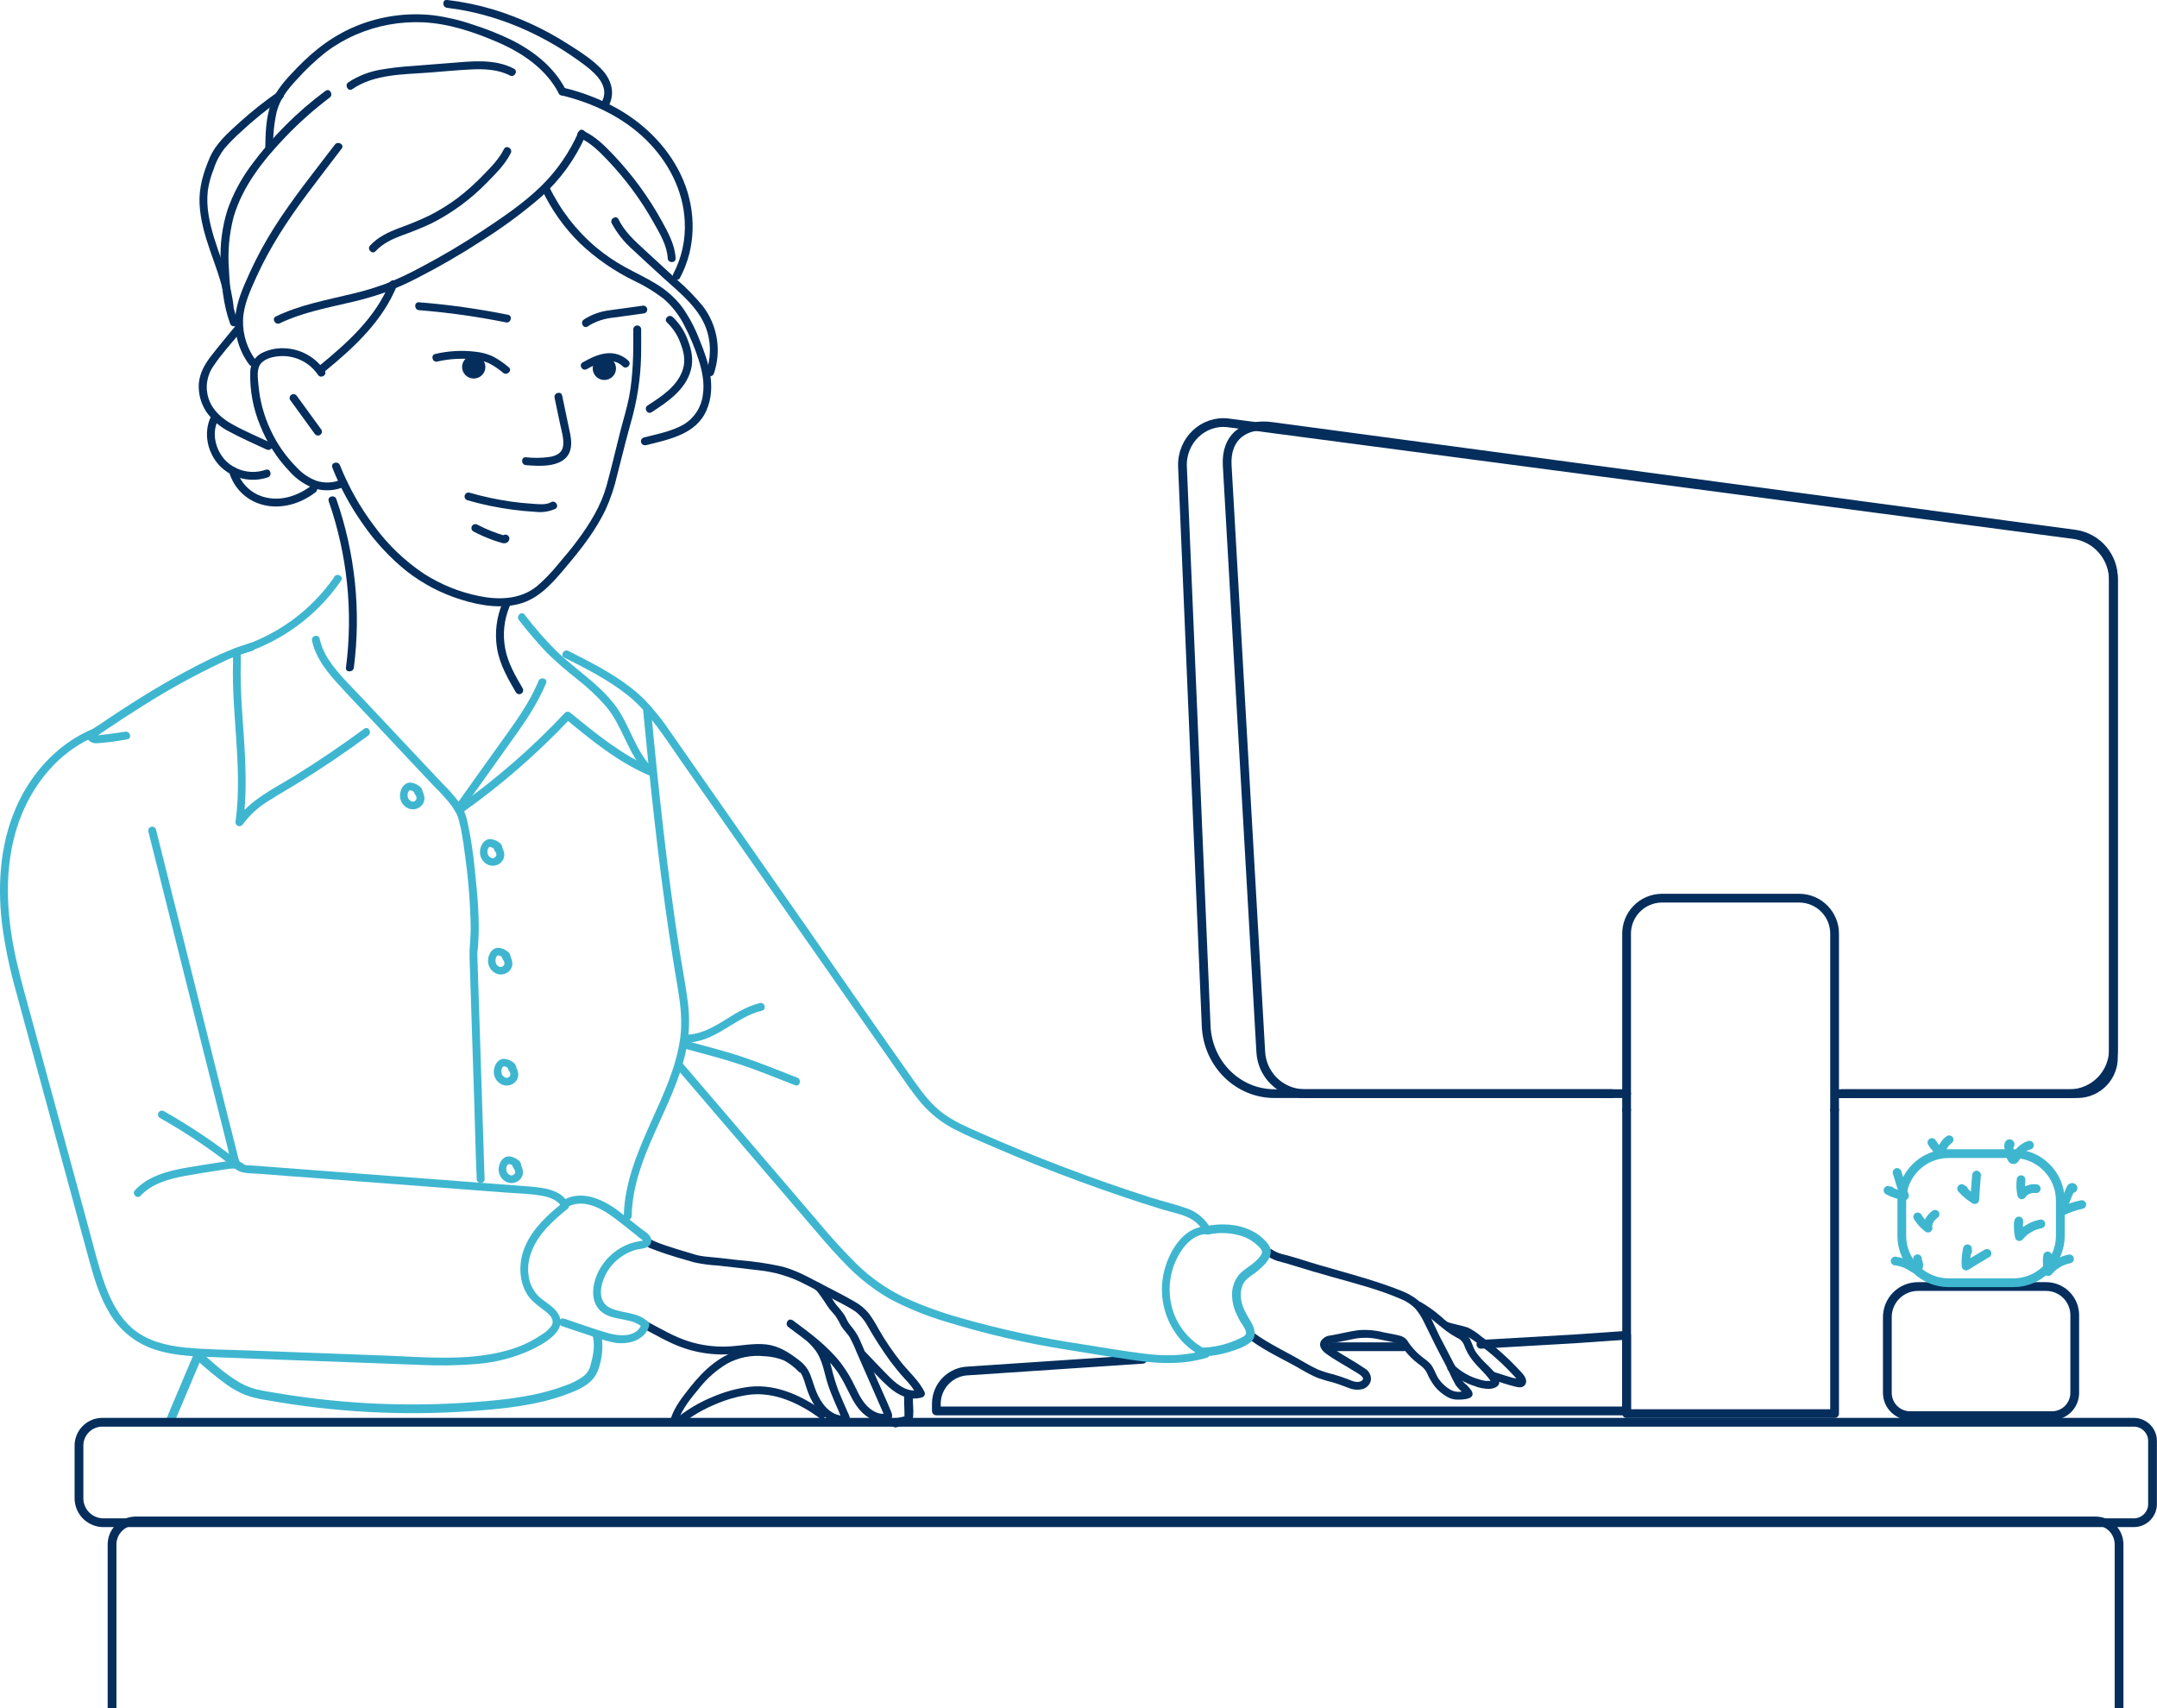<svg xmlns="http://www.w3.org/2000/svg" width="3954" height="3132" viewBox="0 0 3954 3132" fill="none"><g clip-path="url(#clip0)"><path d="M1496.04 2365.19C1493.53 2364.17 1496.63 2366.26 1497.49 2367.17C1498.35 2368.08 1500.38 2370.6 1501.72 2372.52C1505.25 2377.29 1508.51 2382.21 1511.83 2387.13C1515.15 2392.06 1517.18 2395.59 1520.34 2399.71C1523.5 2403.83 1527.84 2408.11 1531.37 2412.56C1535.39 2418.55 1538.97 2424.83 1542.07 2431.34C1546.62 2439.05 1553.58 2444.94 1558.13 2452.75C1562.75 2461.42 1566.84 2470.35 1570.39 2479.51L1583.07 2508.47L1608.44 2566.27C1609.46 2568.68 1620.86 2594.8 1620.86 2594.8L1621.87 2592.23H1619.84C1617.81 2591.99 1615.78 2591.87 1613.74 2591.85C1608.97 2590.91 1604.42 2589.1 1600.3 2586.5C1584.25 2577.03 1576.01 2560.01 1568.19 2543.95C1560.72 2527.78 1551.52 2512.48 1540.73 2498.3C1516.28 2467.2 1484.11 2443.44 1452.48 2420.16L1445.2 2432.63C1462.49 2444.72 1480.25 2457.25 1493.37 2474C1508.19 2492.95 1510.33 2515.91 1517.61 2538.23C1521.41 2549.95 1526.12 2561.35 1530.99 2572.69C1533.3 2578.05 1535.65 2583.4 1538.06 2588.75C1538.94 2591.56 1540.11 2594.26 1541.54 2596.83L1542.55 2599.13L1545.66 2595.76C1544.26 2595.51 1542.85 2595.4 1541.43 2595.44C1519.06 2592.12 1504.71 2571.52 1496.58 2552.2C1492.19 2541.49 1489.46 2530.79 1485.18 2520.08C1481.15 2510.03 1474.45 2501.28 1465.8 2494.77C1447.5 2480.53 1428.87 2468.01 1405.38 2465.06C1381.88 2462.12 1357.53 2467.79 1333.6 2468.81C1309.92 2469.76 1286.25 2466.68 1263.6 2459.71C1236.57 2451.36 1211.84 2436.48 1186.9 2423.37C1178.66 2419.03 1171.38 2431.5 1179.62 2435.84C1202.21 2447.72 1224.63 2461.05 1248.61 2469.88C1272.08 2478.49 1296.84 2483.05 1321.83 2483.37C1347.41 2483.74 1372.68 2477.42 1398.21 2478.87C1411.31 2479.59 1424.01 2483.62 1435.14 2490.59C1445.84 2496.61 1455.68 2504.06 1464.36 2512.75C1472.65 2521.96 1475.06 2535.28 1479.02 2546.68C1482.73 2558 1487.88 2568.79 1494.33 2578.8C1505.52 2595.39 1525.64 2612.09 1547.05 2610.37C1549.29 2610.35 1551.48 2609.64 1553.3 2608.34C1555.13 2607.04 1556.52 2605.21 1557.27 2603.09C1558.83 2597.74 1555.02 2591.96 1553.04 2587.41C1547.69 2574.94 1541.97 2562.52 1536.99 2549.95C1531.79 2535.96 1527.48 2521.66 1524.09 2507.13C1521.16 2494.11 1515.85 2481.76 1508.41 2470.68C1493.85 2449.97 1472.98 2434.98 1452.42 2420.64C1444.77 2415.29 1437.81 2427.7 1445.14 2433.11C1476.03 2455.91 1507.71 2479.24 1531.26 2510.02C1543.62 2526.08 1551.49 2544.33 1560.86 2562.2C1569.64 2579.01 1581.46 2594.91 1599.29 2602.72C1611.44 2608.07 1643.02 2611.07 1633.7 2588.59C1624.92 2567.18 1615.24 2546.52 1606.03 2525.49L1578.52 2462.22C1574.82 2452.61 1569.71 2443.59 1563.37 2435.46C1560.37 2432.09 1557.6 2428.51 1555.08 2424.76C1552.62 2420.8 1550.96 2416.46 1548.71 2412.4C1544.28 2405.67 1539.28 2399.33 1533.78 2393.45C1530.78 2389.81 1527.3 2384.08 1524.3 2379.59C1517.99 2370.22 1510.87 2355.77 1499.9 2351.22C1491.33 2347.63 1487.59 2361.6 1496.04 2365.14V2365.19Z" fill="#052E5C"></path><path d="M1577.3 2489.9C1594.48 2507.77 1611.02 2526.93 1629.59 2543.42C1646.18 2558.03 1667.7 2568.79 1690.07 2562.1C1691.14 2561.79 1692.12 2561.24 1692.95 2560.5C1693.78 2559.75 1694.43 2558.83 1694.84 2557.8C1695.26 2556.77 1695.44 2555.66 1695.36 2554.55C1695.29 2553.44 1694.96 2552.36 1694.4 2551.39C1684.23 2531.16 1666.3 2515.59 1652.28 2498.14C1636.83 2478.89 1622.93 2458.45 1610.69 2437.02C1605.43 2427.08 1599.48 2417.53 1592.87 2408.44C1585.85 2399.76 1577.24 2392.49 1567.5 2387.03C1545.45 2374.18 1522.28 2362.89 1499.74 2350.95C1477.21 2339.02 1455.86 2327.72 1431.61 2321.68C1406.57 2316.32 1381.19 2312.62 1355.66 2310.6L1316.7 2306.15C1305.35 2304.82 1293.42 2304.39 1282.23 2302.25C1275.38 2300.91 1268.58 2298.45 1261.89 2296.52C1247.39 2292.29 1232.88 2287.9 1218.59 2282.98C1212.76 2280.95 1206.87 2278.91 1201.14 2276.45C1198.95 2275.49 1196.76 2274.47 1194.67 2273.29C1193.92 2272.86 1193.22 2272.33 1192.47 2271.95C1191.73 2271.58 1192.47 2271.95 1192.47 2271.95C1192.47 2271.95 1191.35 2270.46 1192.47 2272.28C1187.12 2264.62 1174.76 2271.85 1180 2279.55C1185.25 2287.26 1195.15 2289.62 1202.64 2292.51C1215.27 2297.38 1228.23 2301.44 1241.18 2305.41C1251.88 2308.56 1262.16 2311.61 1272.65 2314.56C1286.61 2317.56 1300.78 2319.48 1315.04 2320.28C1340.78 2323.23 1366.58 2325.9 1392.27 2329.17C1417.98 2331.96 1443.05 2339 1466.45 2349.99C1489.57 2361.23 1512.11 2373.86 1534.85 2385.9C1545.76 2391.24 1556.37 2397.15 1566.65 2403.62C1576.03 2410.45 1583.79 2419.25 1589.39 2429.42C1602.67 2452.86 1617.27 2475.54 1633.12 2497.33C1641.04 2507.66 1649.18 2517.73 1658.01 2527.41C1667.2 2536.71 1675.12 2547.19 1681.56 2558.56L1685.84 2547.86C1665.07 2554.01 1646.61 2540.21 1632.32 2526.45C1616.8 2511.14 1601.97 2495.09 1586.88 2479.41C1580.4 2472.71 1570.18 2482.94 1576.65 2489.63L1577.3 2489.9Z" fill="#052E5C"></path><path d="M2596.55 2399.65C2616.68 2410.36 2633 2426.42 2650.93 2440.12C2657.09 2444.77 2663.61 2448.94 2670.41 2452.59C2673.69 2453.91 2676.65 2455.94 2679.06 2458.53C2681.47 2461.12 2683.29 2464.21 2684.38 2467.57C2691.13 2486.52 2703.33 2499.69 2717.14 2513.76C2720.3 2517.08 2723.4 2520.4 2726.34 2523.88C2727.9 2525.75 2729.39 2527.63 2730.79 2529.66C2731.47 2530.87 2732.26 2532.01 2733.14 2533.08C2732.23 2532.39 2735.66 2532.6 2733.14 2531.91C2730.04 2531.75 2726.93 2531.75 2723.83 2531.91C2720.01 2531.42 2716.25 2530.58 2712.59 2529.39C2694.81 2524.58 2678.52 2515.38 2665.22 2502.63C2658.8 2495.89 2648.58 2506.11 2655 2512.85C2668.86 2526.03 2685.56 2535.86 2703.81 2541.59C2712.19 2544.83 2721.1 2546.48 2730.09 2546.47C2739.67 2546.09 2751.5 2541.43 2747.59 2529.71C2744.38 2519.54 2733.89 2510.07 2726.61 2502.63C2718.69 2495.37 2711.52 2487.34 2705.2 2478.65C2699.05 2469.18 2697.6 2456.82 2689.95 2448.36C2684.6 2442.47 2676.19 2439.26 2669.45 2435.46C2658.97 2428.7 2649.1 2421.03 2639.96 2412.55C2628.69 2402.85 2616.5 2394.26 2603.56 2386.92C2595.38 2382.47 2588.04 2394.94 2596.23 2399.39L2596.55 2399.65Z" fill="#052E5C"></path><path d="M2324.29 2303.53C2331.51 2308.36 2339.57 2311.79 2348.05 2313.65C2357.04 2316.05 2365.93 2318.68 2374.81 2321.46C2396.7 2328.36 2418.81 2334.63 2440.91 2340.94C2483.73 2353.09 2528.1 2364.17 2568.94 2382.15C2578.56 2386.05 2587.25 2391.92 2594.47 2399.39C2600.72 2406.67 2605.94 2414.77 2609.99 2423.47C2619.94 2443.22 2629.31 2463.29 2639.64 2482.88C2644.99 2492.62 2649.86 2502.31 2654.84 2512.11C2659.01 2521.75 2663.69 2531.17 2668.86 2540.31C2672.82 2545.21 2677.23 2549.72 2682.03 2553.8C2682.56 2554.33 2683.53 2555.99 2684.22 2556.21C2685.78 2556.8 2683.05 2561.56 2686.04 2553.91C2689.04 2546.25 2687.81 2551.5 2686.04 2551.02C2683.05 2550.91 2680.05 2551.14 2677.1 2551.71C2670.62 2552.5 2664.06 2551.15 2658.43 2547.86C2650.21 2542.97 2643.12 2536.4 2637.61 2528.59C2632.25 2520.83 2629.68 2511.57 2624.44 2503.76C2619.19 2495.94 2609.56 2490.59 2602.12 2484.06C2594.46 2477.41 2587.7 2469.8 2582 2461.42C2579.24 2455.97 2574.51 2451.78 2568.78 2449.7C2558.34 2446.59 2547.37 2445.15 2536.66 2442.9C2521.55 2438.96 2505.88 2437.59 2490.31 2438.83C2473.08 2441.03 2456.17 2445.68 2439.04 2448.52C2435.42 2448.74 2431.9 2449.83 2428.79 2451.69C2425.68 2453.55 2423.06 2456.14 2421.16 2459.23C2417.2 2467.63 2422.61 2475.28 2429.19 2480.63C2446.64 2493.8 2466.66 2503.86 2484.91 2515.53C2489.08 2518.15 2505.09 2526.23 2495.61 2531.91C2488.44 2536.35 2478.32 2531.91 2471.37 2528.96C2462.7 2525.59 2454.03 2522.6 2445.09 2520.08C2435.21 2517.76 2425.52 2514.74 2416.08 2511.03C2399.65 2503.6 2384.29 2493.53 2368.44 2485.02C2352.6 2476.51 2335.96 2467.74 2320.27 2458.26C2313.32 2454.03 2306.47 2449.65 2299.99 2444.83C2292.5 2439.48 2285.27 2451.79 2292.66 2457.3C2321.61 2478.71 2355.28 2493.32 2386.32 2511.41C2395.51 2516.98 2405.08 2521.9 2414.95 2526.13C2424.64 2529.58 2434.5 2532.53 2444.5 2534.96C2453.97 2537.74 2462.96 2541.43 2472.22 2544.7C2480.17 2548.13 2489.01 2548.9 2497.43 2546.89C2501.26 2545.91 2504.73 2543.9 2507.48 2541.06C2510.23 2538.23 2512.14 2534.69 2513.01 2530.84C2513.46 2526.78 2512.79 2522.67 2511.06 2518.97C2509.33 2515.27 2506.62 2512.12 2503.21 2509.86C2483.78 2496.53 2462.96 2485.56 2443.37 2472.39C2441.39 2471.11 2434.01 2467.04 2434.92 2464.74C2435.83 2462.44 2446.16 2461.79 2448.14 2461.47C2457.34 2459.97 2466.5 2457.94 2475.65 2456.12C2492.53 2451.93 2510.15 2451.69 2527.14 2455.43C2538.22 2457.99 2549.45 2459.76 2560.48 2462.38C2562.61 2462.69 2564.69 2463.25 2566.69 2464.04C2567.49 2464.47 2566.15 2463.13 2567.33 2465.17C2568.66 2467.35 2570.11 2469.45 2571.67 2471.48C2577.85 2480.13 2585.04 2488.02 2593.08 2494.98C2601.21 2502.04 2610.68 2506.81 2615.5 2516.87C2619.38 2525.92 2624.36 2534.46 2630.33 2542.29C2636.51 2549.71 2643.96 2555.98 2652.32 2560.81C2658.44 2564.52 2665.51 2566.38 2672.66 2566.16C2681.55 2566.16 2706.06 2565.84 2697.66 2550.11C2693.93 2544.67 2689.42 2539.82 2684.28 2535.71C2678.12 2529.71 2675.34 2520.4 2671.48 2512.69C2661.05 2491.93 2650.08 2471.54 2639.37 2450.82C2629.79 2431.82 2622.19 2411 2608.97 2394.09C2595.75 2377.18 2575.73 2368.88 2555.45 2361.44C2533.51 2353.31 2511.24 2346.29 2488.81 2339.66C2466.39 2333.02 2443 2326.54 2420.09 2319.91C2398.68 2313.81 2377.97 2306.47 2356.67 2300.91C2347.7 2299.29 2339.13 2295.93 2331.46 2291.01C2323.97 2285.65 2316.74 2298.02 2324.18 2303.48L2324.29 2303.53Z" fill="#052E5C"></path><path d="M2649.49 2437.5C2654.63 2439.77 2660.02 2441.41 2665.55 2442.37C2671.97 2443.97 2678.4 2445.52 2684.71 2447.29C2685.14 2447.29 2688.08 2448.68 2686.32 2447.77C2688.48 2449.02 2690.57 2450.37 2692.58 2451.84C2697.93 2455.37 2703.28 2458.96 2708.1 2462.54C2718.11 2469.82 2727.8 2477.58 2737.22 2485.67C2746.64 2493.75 2755.41 2501.99 2763.98 2510.71C2768.42 2515.16 2772.81 2519.76 2777.04 2524.42C2778.48 2525.97 2780.78 2529.77 2782.39 2530.84C2783.03 2533.14 2783.83 2532.55 2784.8 2529.18L2783.19 2528.86C2779.9 2527.58 2776.47 2526.68 2772.97 2526.18L2759.75 2522.22L2737.32 2515.05C2728.44 2512.27 2724.64 2526.18 2733.47 2528.97C2747.49 2533.41 2761.41 2538.28 2775.65 2541.86C2782.55 2543.63 2791.38 2545.77 2795.88 2538.55C2800.91 2530.36 2794 2521.74 2788.7 2515.91C2773.84 2499.56 2757.87 2484.25 2740.91 2470.09C2732.24 2462.92 2723.35 2455.96 2714.15 2449.38C2707.06 2443.32 2699.24 2438.17 2690.87 2434.07C2684.91 2432.06 2678.83 2430.41 2672.67 2429.15C2669.14 2428.29 2665.55 2427.43 2661.96 2426.47C2660.57 2426.15 2659.24 2425.72 2657.84 2425.35L2656.67 2424.97C2654.58 2424.28 2657.52 2425.51 2656.67 2424.97C2648.48 2420.53 2641.14 2433 2649.33 2437.44L2649.49 2437.5Z" fill="#052E5C"></path><path d="M2714.63 2464.74L2887.66 2454.73L2981.7 2448.2V2586.93H1716.44V2572.8C1716.69 2557.41 1722.82 2542.71 1733.57 2531.7C1744.32 2520.69 1758.87 2514.22 1774.25 2513.6L2094.63 2492.19" stroke="#052E5C" stroke-width="16.057" stroke-linecap="round" stroke-linejoin="round"></path><path d="M1087.25 2452.7C1090.57 2468.38 1086.98 2487.43 1082.59 2502.53C1080.79 2510.68 1076.26 2517.97 1069.75 2523.19C1059.46 2530.65 1048.06 2536.47 1035.97 2540.42C983.148 2560.38 926.201 2566.43 870.056 2570.66C751.751 2579.7 632.79 2574.62 515.688 2555.51C499.952 2552.89 483.949 2550.64 468.428 2546.9C455.969 2543.53 444.119 2538.22 433.318 2531.16C409.714 2516.55 389.216 2497.55 368.61 2479.08C367.738 2478.22 366.681 2477.57 365.519 2477.17C364.357 2476.78 363.12 2476.65 361.903 2476.81C360.685 2476.96 359.519 2477.39 358.493 2478.06C357.466 2478.74 356.606 2479.63 355.978 2480.69L312.305 2583.99L306.042 2598.92C305.036 2600.77 304.769 2602.93 305.295 2604.96C305.822 2607 307.103 2608.76 308.879 2609.89C310.726 2610.96 312.922 2611.26 314.988 2610.72C317.054 2610.18 318.822 2608.84 319.905 2607L363.525 2503.7L369.841 2488.77L357.209 2490.43C375.785 2507.88 395.449 2524.13 416.083 2539.08C426.457 2546.37 437.582 2552.52 449.267 2557.44C461.899 2562 474.978 2565.21 488.285 2567.02C550.039 2578.13 612.422 2585.4 675.076 2588.8C737.489 2592.19 800.052 2591.69 862.403 2587.3C921.812 2583.08 982.88 2577.3 1039.02 2556.32C1062.68 2547.48 1087.94 2536.73 1096.67 2511.14C1103.95 2491.08 1106.02 2469.49 1102.66 2448.41C1100.58 2438.3 1085.05 2442.58 1087.19 2452.7H1087.25Z" fill="#3FB6D0"></path><path d="M205.407 3133.97V2833.01C205.09 2821.57 209.333 2810.46 217.202 2802.14C225.07 2793.82 235.921 2788.97 247.368 2788.64H3842.49C3853.94 2788.97 3864.79 2793.82 3872.66 2802.14C3880.52 2810.46 3884.77 2821.57 3884.45 2833.01V3133.97" stroke="#052E5C" stroke-width="16.057" stroke-linecap="round" stroke-linejoin="round"></path><path d="M3912.51 2791.86H188.345C176.462 2791.51 165.203 2786.46 157.036 2777.83C148.869 2769.19 144.461 2757.66 144.778 2745.78V2651.42C144.532 2640.16 148.73 2629.26 156.463 2621.08C164.197 2612.89 174.843 2608.08 186.097 2607.69H3912.51C3921.6 2607.96 3930.21 2611.82 3936.45 2618.44C3942.69 2625.05 3946.06 2633.87 3945.8 2642.96V2756.59C3946.06 2765.68 3942.69 2774.5 3936.45 2781.12C3930.21 2787.73 3921.6 2791.6 3912.51 2791.86V2791.86Z" stroke="#052E5C" stroke-width="16.057" stroke-linecap="round" stroke-linejoin="round"></path><path d="M2954.67 2005.14H2336.22C2269.16 2005.14 2213.93 1950.5 2211.03 1881.08L2167.63 855.654C2165.59 807.752 2205.74 769.483 2251.71 775.371L3802.29 980.199C3822.46 983.18 3840.86 993.38 3854.07 1008.9C3867.28 1024.43 3874.41 1044.22 3874.12 1064.6V1937.97C3874.27 1946.65 3872.71 1955.27 3869.52 1963.35C3866.34 1971.42 3861.59 1978.79 3855.56 1985.03C3849.52 1991.26 3842.32 1996.25 3834.35 1999.7C3826.39 2003.16 3817.82 2005 3809.15 2005.14H3376.21" stroke="#052E5C" stroke-width="16.057" stroke-linecap="round" stroke-linejoin="round"></path><path d="M2981.7 2005.14H2390.5C2369.86 2004.82 2350.14 1996.61 2335.37 1982.2C2320.6 1967.78 2311.9 1948.26 2311.07 1927.65L2249.57 852.925C2246.63 801.009 2282.17 774.783 2331.94 782.009L3805.62 979.665C3824.92 982.783 3842.46 992.737 3855.04 1007.71C3867.61 1022.68 3874.39 1041.68 3874.13 1061.23V1922.94C3874.5 1944.4 3866.33 1965.14 3851.41 1980.59C3836.5 1996.03 3816.06 2004.93 3794.59 2005.31H3370.27" stroke="#052E5C" stroke-width="16.057" stroke-linecap="round" stroke-linejoin="round"></path><path d="M3362.99 2035.17V2591.8H2981.76V2035.17" stroke="#052E5C" stroke-width="16.057" stroke-linecap="round" stroke-linejoin="round"></path><path d="M2981.7 2035.12V1712.91C2981.42 1695.67 2987.99 1679.02 2999.97 1666.61C3011.95 1654.21 3028.36 1647.07 3045.61 1646.76H3299.09C3307.63 1646.91 3316.05 1648.73 3323.89 1652.14C3331.72 1655.54 3338.81 1660.46 3344.74 1666.6C3350.68 1672.74 3355.34 1679.99 3358.48 1687.94C3361.61 1695.89 3363.14 1704.37 3362.99 1712.91V2035.12" stroke="#052E5C" stroke-width="16.057" stroke-linecap="round" stroke-linejoin="round"></path><path d="M626.95 891.62C628.866 891.62 630.704 890.859 632.059 889.504C633.414 888.149 634.176 886.311 634.176 884.394C634.176 882.478 633.414 880.64 632.059 879.285C630.704 877.93 628.866 877.169 626.95 877.169C625.034 877.169 623.196 877.93 621.841 879.285C620.486 880.64 619.725 882.478 619.725 884.394C619.725 886.311 620.486 888.149 621.841 889.504C623.196 890.859 625.034 891.62 626.95 891.62Z" fill="#052E5C"></path><path d="M625.824 879.149C611.752 885.376 595.912 886.345 581.187 881.878C567.558 877.072 555.28 869.07 545.38 858.543C524.935 838.382 508.259 814.728 496.14 788.697C483.908 762.768 476.353 734.883 473.822 706.326C472.751 693.963 469.593 675.284 479.174 665.382C487.47 656.765 502.135 653.554 513.642 652.965C527.156 652.192 540.639 654.942 552.77 660.947C564.902 666.952 575.265 676.004 582.846 687.219C587.877 694.98 600.401 687.754 595.316 679.94C587.491 668.111 577.049 658.241 564.798 651.095C552.547 643.948 538.816 639.717 524.667 638.728C510.436 637.523 496.131 639.934 483.081 645.739C475.847 648.751 469.67 653.843 465.334 660.371C460.998 666.898 458.699 674.566 458.728 682.402C457.795 715.936 463.998 749.285 476.926 780.24C489.247 811.326 507.416 839.76 530.448 864.002C543.085 878.452 559.232 889.401 577.333 895.794C595.819 901.165 615.623 899.683 633.103 891.619C641.613 887.873 634.227 875.563 625.824 879.149Z" fill="#052E5C"></path><path d="M531.997 733.467L576.635 795.017C577.644 796.63 579.232 797.795 581.074 798.273C582.916 798.751 584.87 798.505 586.536 797.586C588.177 796.615 589.368 795.036 589.849 793.191C590.33 791.346 590.063 789.386 589.105 787.738L544.307 726.134C543.317 724.516 541.742 723.341 539.908 722.852C538.075 722.364 536.124 722.6 534.459 723.512C532.806 724.484 531.603 726.069 531.112 727.923C530.621 729.777 530.881 731.75 531.837 733.413L531.997 733.467Z" fill="#052E5C"></path><path d="M595.864 680.583C649.386 636.802 701.998 588.097 728.116 522.479C731.542 513.862 717.412 510.062 714.201 518.626C689.152 581.621 636.915 628.453 585.748 670.36C578.523 676.248 588.799 686.417 595.971 680.583H595.864Z" fill="#052E5C"></path><path d="M602.558 919.026C636.67 1016.88 647.501 1121.33 634.189 1224.1C632.958 1233.31 647.463 1233.2 648.64 1224.1C662.084 1119.98 651.089 1014.15 616.527 915.012C613.476 906.288 599.507 910.034 602.611 918.865L602.558 919.026Z" fill="#052E5C"></path><path d="M921.749 1104C910.253 1130.49 906.54 1159.71 911.045 1188.24C915.755 1217.78 930.794 1244.01 945.727 1269.43C946.731 1271.01 948.305 1272.13 950.12 1272.57C951.934 1273.01 953.848 1272.73 955.46 1271.79C957.072 1270.84 958.257 1269.32 958.768 1267.52C959.278 1265.72 959.074 1263.8 958.198 1262.15C944.657 1239.09 931.008 1215.64 926.084 1189.04C921.06 1162.87 923.967 1135.79 934.434 1111.27C938.02 1102.82 925.603 1095.49 921.963 1104H921.749Z" fill="#052E5C"></path><path d="M571.984 1174.81C578.085 1203.44 595.801 1227.21 614.801 1248.67C637.816 1274.41 661.954 1299.14 685.611 1324.35L758.401 1401.96L795.866 1441.72C807.385 1452.86 818.115 1464.79 827.979 1477.42C831.547 1482.4 834.698 1487.66 837.399 1493.16C839.845 1498.75 841.641 1504.6 842.751 1510.6C843.715 1514.62 844.731 1518.63 845.481 1522.7C848.478 1538.38 850.833 1554.23 852.706 1570.01C858.788 1613.83 862.184 1657.98 862.875 1702.21C862.875 1720.68 860.199 1738.88 860.788 1757.29L862.875 1820.98L869.459 2024.09C870.904 2069.21 871.707 2114.44 873.847 2159.56C873.847 2160.31 873.847 2161.06 873.847 2161.81C874.169 2171.07 888.619 2171.12 888.298 2161.81L884.605 2047.59L877.969 1841.37L875.56 1767.94L874.971 1749.37C874.971 1748.3 874.971 1747.23 874.971 1746.15C874.971 1749.1 875.346 1743.53 875.507 1742.09C876.095 1737.48 876.47 1732.88 876.738 1728.28C879.414 1685.09 875.346 1641.2 870.743 1598.27C868.006 1567.42 863.376 1536.77 856.881 1506.48C854.304 1494.36 849.474 1482.84 842.644 1472.5C833.324 1459.92 822.996 1448.13 811.762 1437.23L738.812 1359.67L665.915 1282.07C644.506 1259.11 620.528 1236.84 603.134 1210.51C594.934 1198.52 589.085 1185.08 585.9 1170.9C583.973 1161.8 569.843 1165.55 571.984 1174.75V1174.81Z" fill="#3FB6D0"></path><path d="M987.161 1248.56C969.981 1290.52 942.256 1327.13 916.138 1363.79L833.928 1478.97C828.576 1486.52 841.047 1493.74 846.399 1486.25L930.107 1368.93C956.6 1331.84 983.629 1294.91 1001.08 1252.41C1004.61 1243.8 990.64 1240.05 987.161 1248.56Z" fill="#3FB6D0"></path><path d="M608.978 856.834C623.331 893.249 641.982 927.819 664.534 959.81C687.095 992.739 714.339 1022.2 745.405 1047.27C775.043 1070.38 808.602 1087.96 844.474 1099.18C880.066 1110.31 920.903 1117.33 957.245 1105.6C993.586 1093.88 1019.06 1061.56 1042.88 1033.08C1068.3 1002.79 1092.6 970.782 1109.84 935.03C1119.1 914.685 1126.27 893.453 1131.24 871.66L1146.55 811.448C1150.83 794.588 1155.7 777.889 1160.15 761.084C1170.68 720.018 1175.79 677.752 1175.35 635.361C1175.35 624.656 1175.35 614.433 1175.35 603.943C1175.35 602.027 1174.59 600.189 1173.23 598.834C1171.88 597.479 1170.04 596.718 1168.12 596.718C1166.2 596.718 1164.37 597.479 1163.01 598.834C1161.66 600.189 1160.9 602.027 1160.9 603.943C1161.16 645.637 1160.9 686.688 1153.19 727.793C1148.96 749.683 1142.16 770.61 1136.7 792.394C1128.3 825.524 1120.65 858.975 1111.49 891.837C1101.38 927.644 1081.36 959.971 1059.42 989.622C1047.96 1005.14 1035.65 1019.97 1023.08 1034.53C1011.26 1049.25 998.11 1062.85 983.792 1075.15C953.498 1099.34 914.213 1100.25 877.872 1092.81C842.509 1085.59 808.757 1071.99 778.268 1052.67C742.602 1029.1 711.443 999.337 686.263 964.788C660.307 930.539 639.082 892.95 623.161 853.034C619.789 844.471 605.82 848.217 609.245 856.834H608.978Z" fill="#052E5C"></path><path d="M612.979 1057.7C569.4 1120.66 505.456 1166.69 431.915 1188.02C430.382 1188.44 429.028 1189.34 428.061 1190.6C427.094 1191.85 426.567 1193.4 426.562 1194.98C427.74 1207.72 426.884 1220.57 426.884 1233.36C426.884 1246.15 427.258 1259.37 427.793 1272.32C428.971 1298.33 430.951 1324.29 432.717 1350.3C436.196 1402.11 438.926 1454.51 431.808 1506.16C431.465 1507.81 431.713 1509.54 432.508 1511.03C433.304 1512.52 434.597 1513.68 436.162 1514.32C437.727 1514.95 439.466 1515.02 441.076 1514.51C442.686 1514 444.065 1512.94 444.974 1511.51C457.975 1493.92 474.35 1479.09 493.144 1467.89C512.305 1455.58 532.161 1444.45 551.483 1432.41C593.836 1406.14 635.03 1378.19 675.065 1348.54C682.504 1343.18 675.065 1330.5 667.786 1336.07C626.36 1366.61 583.738 1395.46 539.922 1422.61C501.921 1446.05 458.248 1466.28 432.289 1504.23L445.509 1509.58C452.681 1457.4 450.594 1404.84 447.115 1352.44C445.349 1326.49 443.368 1300.53 442.191 1274.52C441.549 1261.49 441.192 1248.5 441.12 1235.55C441.12 1221.9 442.03 1208.15 440.799 1194.55L435.447 1201.51C512.628 1179.11 579.694 1130.73 625.289 1064.55C630.642 1056.84 618.064 1049.62 612.819 1057.27L612.979 1057.7Z" fill="#3FB6D0"></path><path d="M846.561 1490.59C918.604 1439.62 985.358 1381.56 1045.82 1317.28H1035.6C1083.5 1356.73 1131.94 1396.66 1189.58 1421.54C1196.54 1424.54 1204.84 1416.19 1198.36 1410.2C1164.21 1378.08 1155.01 1329.11 1127.07 1292.45C1097.79 1254.07 1056.31 1228.22 1021.63 1195.36C1000.02 1173.88 979.92 1150.94 961.473 1126.69C955.692 1119.41 945.416 1129.74 951.25 1136.91C967.624 1158.2 985.114 1178.6 1003.65 1198.04C1021.15 1214.87 1039.5 1230.8 1058.61 1245.78C1077.63 1260.6 1095.19 1277.19 1111.07 1295.34C1126.05 1313.43 1136.11 1334.57 1146.12 1355.66C1157.2 1378.99 1169.03 1402.38 1188.14 1420.31L1196.86 1408.91C1140.61 1384.51 1092.82 1345.65 1045.82 1306.95C1044.45 1305.64 1042.62 1304.9 1040.71 1304.9C1038.81 1304.9 1036.98 1305.64 1035.6 1306.95C976.043 1370.45 910.275 1427.83 839.282 1478.22C831.735 1483.58 838.961 1496.1 846.561 1490.69V1490.59Z" fill="#3FB6D0"></path><path d="M773.228 1456.55C774.081 1454.98 774.527 1453.22 774.527 1451.44C774.527 1449.65 774.081 1447.89 773.228 1446.33C771.703 1443.85 769.612 1441.78 767.127 1440.28C762.933 1437.27 758.023 1435.43 752.89 1434.92C741.169 1434.23 734.532 1445.63 733.354 1455.64C732.765 1460.48 733.564 1465.39 735.658 1469.8C737.753 1474.2 741.056 1477.92 745.183 1480.53C749.302 1483.13 754.175 1484.28 759.024 1483.8C763.874 1483.31 768.421 1481.22 771.944 1477.85C773.938 1475.99 775.517 1473.74 776.578 1471.23C777.639 1468.72 778.157 1466.01 778.099 1463.29C777.716 1457.49 775.672 1451.91 772.211 1447.23C771.733 1446.41 771.098 1445.69 770.342 1445.12C769.586 1444.54 768.723 1444.12 767.804 1443.87C766.884 1443.63 765.926 1443.57 764.983 1443.7C764.04 1443.82 763.132 1444.13 762.31 1444.61C761.487 1445.09 760.767 1445.73 760.19 1446.48C759.614 1447.24 759.191 1448.1 758.948 1449.02C758.704 1449.94 758.644 1450.9 758.771 1451.84C758.898 1452.78 759.209 1453.69 759.687 1454.51C760.589 1455.8 761.412 1457.14 762.149 1458.53C762.348 1458.86 762.527 1459.2 762.684 1459.54C763.327 1460.78 762.684 1459.54 762.684 1459.54C763.098 1460.41 763.386 1461.33 763.541 1462.27C763.58 1462.65 763.58 1463.02 763.541 1463.4C763.541 1463.4 763.541 1461.53 763.541 1463.4V1464.52C763.541 1465.81 763.541 1464.2 763.541 1464.09C763.541 1463.99 763.005 1465.81 763.005 1465.91C763.005 1466.02 763.808 1464.36 763.005 1465.49L762.417 1466.5C761.507 1467.95 763.327 1465.59 762.417 1466.88L761.079 1468.22C760.383 1468.91 762.524 1467.31 761.079 1468.22L760.276 1468.7L759.473 1469.18C758.296 1469.82 760.49 1468.86 759.473 1469.18C758.875 1469.37 758.268 1469.53 757.653 1469.66C755.887 1470.04 759.098 1469.66 757.172 1469.66H755.941C756.958 1469.66 755.941 1469.66 755.673 1469.66L754.442 1469.39L753.532 1469.07C753.532 1469.07 754.817 1469.66 753.853 1469.07C753.254 1468.8 752.681 1468.48 752.141 1468.11C751.832 1467.97 751.544 1467.79 751.284 1467.57C751.284 1468 752.248 1468.43 751.552 1467.57C750.856 1466.72 750.374 1466.4 749.786 1465.81C749.197 1465.22 749.197 1465.81 749.786 1466.07C749.786 1466.07 749.304 1465.38 749.25 1465.27C748.854 1464.69 748.496 1464.08 748.18 1463.45C747.912 1462.81 747.591 1462.92 748.18 1463.45C748.008 1463.11 747.882 1462.75 747.805 1462.38C747.805 1461.58 747.431 1460.78 747.217 1459.97C747.003 1459.17 747.217 1461.26 747.217 1460.24C747.217 1459.22 747.217 1459.49 747.217 1459.12C747.164 1458.37 747.164 1457.62 747.217 1456.87C747.217 1456.87 747.217 1455.42 747.217 1456.44C747.217 1457.46 747.217 1456.44 747.217 1456.01C747.217 1455.58 747.591 1454.41 747.805 1453.6C748.019 1452.8 748.073 1452.85 748.18 1452.53C748.662 1451.09 748.18 1452.53 748.18 1452.8C748.18 1453.07 748.983 1451.25 749.143 1450.98C749.302 1450.68 749.481 1450.4 749.679 1450.13L749.197 1450.77L749.679 1450.18C749.953 1449.98 750.205 1449.74 750.428 1449.48C750.963 1448.89 749.25 1450.18 750.428 1449.48L751.284 1449C750.481 1449.38 750.321 1449.43 750.856 1449H751.659C751.659 1449 749.786 1449 751.338 1449C751.605 1449 753.157 1449 752.034 1449C750.91 1449 752.034 1449 752.462 1449L753.853 1449.38C754.218 1449.48 754.576 1449.6 754.924 1449.75L755.352 1450.02C756.155 1450.39 756.958 1450.87 757.707 1451.3C758.456 1451.73 759.687 1452.21 759.848 1452.64C759.848 1452.21 758.884 1451.78 759.848 1452.64C760.148 1453.07 760.509 1453.44 760.918 1453.76C760.918 1453.76 759.955 1452.37 760.597 1453.44C760.227 1452.78 760.032 1452.03 760.032 1451.28C760.032 1450.52 760.227 1449.77 760.597 1449.11C759.683 1450.78 759.445 1452.74 759.933 1454.58C760.421 1456.42 761.597 1458.01 763.22 1459.01C764.878 1459.95 766.838 1460.2 768.679 1459.71C770.521 1459.22 772.096 1458.03 773.068 1456.39L773.228 1456.55Z" fill="#3FB6D0"></path><path d="M1107.85 696.695C1119.64 696.695 1129.2 687.206 1129.2 675.5C1129.2 663.795 1119.64 654.306 1107.85 654.306C1096.05 654.306 1086.49 663.795 1086.49 675.5C1086.49 687.206 1096.05 696.695 1107.85 696.695Z" fill="#052E5C"></path><path d="M868.404 694.02C880.198 694.02 889.759 684.531 889.759 672.826C889.759 661.12 880.198 651.631 868.404 651.631C856.61 651.631 847.049 661.12 847.049 672.826C847.049 684.531 856.61 694.02 868.404 694.02Z" fill="#052E5C"></path><path d="M932.562 673.415C923.506 665.531 913.553 658.741 902.91 653.183C892.935 648.741 882.308 645.94 871.439 644.887C846.86 641.899 821.947 643.276 797.847 648.955C788.802 651.042 792.495 665.012 801.7 662.871C822.991 657.973 844.938 656.581 866.676 658.75C876.645 659.425 886.431 661.759 895.632 665.654C905.227 670.556 914.209 676.574 922.392 683.584C929.564 689.364 939.84 679.195 932.615 673.361L932.562 673.415Z" fill="#052E5C"></path><path d="M1152.05 661.53C1146.76 656.384 1140.38 652.483 1133.39 650.113C1126.4 647.743 1118.97 646.962 1111.64 647.828C1095.85 649.541 1081.88 656.82 1068.18 664.366C1060.05 668.862 1067.32 681.333 1075.51 676.837C1095.53 665.811 1122.18 652.698 1141.83 671.859C1148.46 678.335 1158.69 668.113 1152.05 661.637V661.53Z" fill="#052E5C"></path><path d="M1016.59 729.235L1026.44 776.335C1029.12 789.233 1033.78 803.363 1032.38 816.69C1030.99 830.017 1020.88 835.209 1009.16 837.51C994.205 839.828 979.01 840.116 963.983 838.367C954.724 837.564 954.777 852.015 963.983 852.817C990.209 855.065 1035.65 857.902 1045.28 825.575C1049.67 810.91 1045.02 794.853 1042.02 780.349L1030.51 725.382C1028.64 716.283 1014.72 720.03 1016.59 729.235Z" fill="#052E5C"></path><path d="M931.287 577.128C877.376 566.261 822.866 558.611 768.046 554.221C758.786 553.471 758.84 567.922 768.046 568.671C821.575 572.958 874.8 580.447 927.434 591.097C936.479 592.917 940.386 579.001 931.287 577.128Z" fill="#052E5C"></path><path d="M1077.23 598.43C1091.44 589.392 1107.61 583.887 1124.38 582.373L1181.22 574.506C1183.06 573.981 1184.61 572.755 1185.55 571.093C1186.49 569.431 1186.74 567.466 1186.25 565.621C1185.7 563.8 1184.47 562.26 1182.82 561.323C1181.16 560.386 1179.21 560.123 1177.37 560.59C1157.88 563.266 1138.35 565.942 1118.87 568.672C1101.48 570.516 1084.77 576.439 1070.11 585.959C1062.51 591.312 1069.73 603.729 1077.44 598.43H1077.23Z" fill="#052E5C"></path><path d="M1010.34 920.792C1000.12 926.144 987.699 924.431 976.62 923.682C963.24 922.826 949.86 921.488 936.586 919.614C910.864 915.947 885.432 910.474 860.478 903.237C858.661 902.811 856.749 903.104 855.144 904.056C853.539 905.008 852.364 906.544 851.866 908.343C851.368 910.142 851.585 912.064 852.472 913.706C853.359 915.348 854.847 916.583 856.624 917.152C883.856 925.01 911.641 930.807 939.744 934.493C953.731 936.384 967.718 937.705 981.705 938.454C993.957 939.926 1006.38 938.078 1017.67 933.102C1025.97 928.874 1018.64 916.403 1010.34 920.578V920.792Z" fill="#052E5C"></path><path d="M918.978 987.586V988.121L919.995 984.481V984.856L922.618 982.287C923.474 981.645 925.936 982.287 923.849 981.645L920.905 980.788L914.054 978.594C909.505 977.095 905.009 975.436 900.566 973.67C891.946 970.248 883.514 966.371 875.304 962.056C874.484 961.532 873.567 961.18 872.607 961.02C871.647 960.859 870.665 960.895 869.719 961.123C868.773 961.352 867.883 961.769 867.103 962.35C866.322 962.931 865.667 963.664 865.177 964.504C864.686 965.344 864.37 966.275 864.248 967.241C864.126 968.206 864.201 969.186 864.467 970.122C864.733 971.058 865.185 971.93 865.797 972.687C866.408 973.444 867.166 974.07 868.025 974.526C878.871 980.199 890.061 985.186 901.53 989.459C906.882 991.493 912.502 993.366 918.068 994.811C920.973 996.043 924.184 996.361 927.274 995.721C929.105 995.206 930.722 994.117 931.888 992.614C933.054 991.111 933.707 989.273 933.75 987.372C933.736 985.46 932.97 983.63 931.618 982.278C930.266 980.926 928.437 980.16 926.525 980.146C924.621 980.187 922.807 980.961 921.461 982.308C920.114 983.654 919.34 985.468 919.299 987.372L918.978 987.586Z" fill="#052E5C"></path><path d="M1222.59 591.256C1233.75 601.762 1242.24 614.769 1247.38 629.203C1253.37 644.724 1256.9 660.192 1251.98 676.516C1242.56 707.719 1213.07 726.613 1187.22 743.311C1179.4 748.343 1186.63 760.813 1194.5 755.782C1224.31 736.568 1256.69 714.517 1266.48 678.282C1271.51 659.871 1267.77 641.727 1261.13 624.332C1255.31 607.899 1245.68 593.079 1233.03 581.087C1226.13 574.878 1215.9 585.047 1222.81 591.256H1222.59Z" fill="#052E5C"></path><path d="M1184.06 816.316C1226.24 805.612 1275.96 796.62 1295.17 752.09C1313.69 709.272 1298.92 663.511 1282.22 622.888C1274.31 602.07 1263.89 582.299 1251.18 564.014C1237.98 546.441 1221.47 531.622 1202.58 520.393C1183.95 508.94 1164.1 499.895 1145.04 489.297C1126.57 479.109 1109.11 467.173 1092.91 453.652C1056.43 422.927 1026.93 384.75 1006.42 341.684C1002.41 333.281 989.938 340.613 993.952 348.963C1011.17 385.064 1034.55 417.884 1063.05 445.944C1092.42 473.806 1125.88 497.001 1162.28 514.72C1181.37 523.684 1199.44 534.684 1216.17 547.529C1232.2 561.411 1245.31 578.328 1254.76 597.304C1265.12 617.225 1273.75 637.996 1280.56 659.39C1287.2 679.996 1291.75 702.207 1288.43 723.616C1287.13 734.799 1283.29 745.537 1277.21 755.009C1271.12 764.481 1262.95 772.434 1253.32 778.262C1231.21 791 1204.72 795.817 1180.21 802.079C1178.36 802.59 1176.78 803.816 1175.83 805.487C1174.89 807.159 1174.64 809.138 1175.15 810.991C1175.66 812.843 1176.89 814.417 1178.56 815.365C1180.23 816.314 1182.21 816.559 1184.06 816.048V816.316Z" fill="#052E5C"></path><path d="M1121.34 409.391C1131.23 427.788 1144.36 444.251 1160.09 457.989C1177.75 474.634 1195.79 490.905 1213.61 507.39C1245.99 537.201 1285.28 566.264 1297.27 611.008C1303.47 634.09 1302.57 658.503 1294.7 681.068C1291.65 689.899 1305.4 693.646 1308.61 684.922C1315.59 664.421 1317.46 642.525 1314.06 621.137C1310.66 599.749 1302.08 579.516 1289.08 562.196C1274.37 544.147 1258.06 527.453 1240.37 512.314L1183.16 459.648C1164.48 442.468 1145.1 425.287 1133.81 402.112C1129.74 393.763 1117.27 401.095 1121.34 409.391Z" fill="#052E5C"></path><path d="M1061.82 252.357C1082.8 261.616 1098.96 278.154 1114.54 294.532C1146.97 328.685 1175.01 366.747 1198.03 407.838C1209.32 427.909 1222.81 450.013 1223.99 473.563C1224.42 482.822 1238.87 482.876 1238.44 473.563C1237.21 448.622 1224.58 426.035 1212.8 404.627C1200.7 382.741 1187.22 361.646 1172.45 341.471C1157.75 321.45 1141.82 302.359 1124.76 284.309C1108.43 267.129 1091.09 249.574 1069.1 239.886C1060.69 236.14 1053.31 248.61 1061.82 252.357Z" fill="#052E5C"></path><path d="M1060.49 241.919C1044.13 279.348 1020.68 313.261 991.448 341.791C959.656 372.727 921.869 398.203 884.993 422.663C847.727 447.395 809.212 470.19 769.599 490.957C749.251 501.979 728.27 511.79 706.765 520.34C686.555 527.821 665.889 534.006 644.893 538.859C597.687 550.313 549.517 558.983 505.736 580.231C497.334 584.299 504.666 596.77 513.015 592.702C552.622 573.648 596.028 565.245 638.524 555.237C660.25 550.436 681.691 544.432 702.751 537.253C724.061 529.389 744.851 520.182 764.997 509.689C805.575 488.952 845.04 466.103 883.227 441.235C921.457 417.239 957.83 390.402 992.037 360.952C1026.77 329.837 1054.45 291.663 1073.23 248.984C1076.92 240.528 1064.51 232.928 1060.76 241.652L1060.49 241.919Z" fill="#052E5C"></path><path d="M1246.63 509.1C1276.07 454.187 1276.5 387.713 1252.63 330.712C1229.13 274.674 1184.92 229.502 1132.52 199.583C1101.23 181.997 1067.61 168.932 1032.65 160.78C1023.66 158.585 1019.81 172.501 1028.85 174.695C1086.44 188.665 1141.94 214.676 1184.55 256.584C1224.74 296.137 1252.57 348.909 1255.2 405.803C1257.01 439.226 1249.75 472.518 1234.16 502.143C1229.77 510.331 1242.24 517.664 1246.63 509.422V509.1Z" fill="#052E5C"></path><path d="M1115.18 195.14C1128.45 171.537 1121.01 146.328 1103.19 127.435C1085.36 108.542 1063.37 94.947 1042.44 81.567C999.51 53.869 952.949 32.255 904.086 17.34C876.453 9.099 848.159 3.261 819.521 -0.108C810.315 -1.232 810.369 13.219 819.521 14.343C911.953 25.369 999.729 64.6 1073.59 120.691C1094.3 136.748 1118.28 159.976 1102.71 187.647C1098.16 195.783 1110.63 203.061 1115.18 194.98V195.14Z" fill="#052E5C"></path><path d="M923.888 273.177C914.682 291.642 900.231 306.307 885.888 320.865C871.224 336.221 855.387 350.412 838.521 363.308C822.292 375.364 805.067 386.018 787.033 395.154C768.977 403.76 750.487 411.424 731.637 418.115C712.048 425.554 692.78 434.492 678.383 450.228C672.121 457.079 682.29 467.301 688.606 460.45C701.826 446.107 719.488 438.132 737.418 431.388C756.057 424.833 774.35 417.33 792.224 408.909C829.538 389.884 863.462 364.839 892.631 334.781C908.688 318.296 925.868 301.651 936.305 280.67C940.48 272.375 928.009 265.042 923.835 273.391L923.888 273.177Z" fill="#052E5C"></path><path d="M613.891 265.148C575.516 315.405 535.642 364.966 501.816 418.435C485.185 444.776 470.379 472.226 457.5 500.591C445.725 526.656 433.147 554.113 431.274 582.961C429.436 613.464 438.42 643.638 456.643 668.168C461.996 675.554 474.68 668.168 469.114 660.889C453.191 639.712 444.875 613.784 445.511 587.296C446.26 559.09 459.052 532.008 470.506 506.746C495.126 452.528 527.721 403.128 563.206 355.493C583.972 327.608 605.274 300.098 626.362 272.427C631.981 265.041 619.457 257.816 613.891 265.148Z" fill="#052E5C"></path><path d="M596.718 166.507C544.393 205.272 498.188 251.675 459.648 304.166C441.751 328.434 427.506 355.194 417.366 383.592C407.214 415.456 402.881 448.887 404.574 482.286C405.591 519.752 409.017 558.02 421.808 593.344C424.966 602.015 438.935 598.268 435.778 589.544C424.752 559.144 421.166 526.977 419.721 494.864C417.146 462.401 419.986 429.735 428.124 398.203C444.662 340.989 483.466 292.498 524.035 250.269C548.862 224.413 575.708 200.574 604.318 178.978C611.651 173.626 604.318 160.887 597.039 166.507H596.718Z" fill="#052E5C"></path><path d="M509.837 168.273C485.18 185.386 461.637 204.049 439.348 224.15C418.635 242.936 395.996 262.578 384.649 288.697C372.928 315.886 364.418 343.825 365.809 373.69C367.201 403.555 375.818 432.564 385.559 460.717C396.691 492.83 409.483 524.943 413.337 559.197C414.407 568.349 428.858 568.456 427.788 559.197C421.258 501.714 391.339 450.601 382.294 393.707C379.843 379.064 379.393 364.155 380.956 349.391C383.063 335.432 386.837 321.775 392.196 308.714C396.632 295.122 403.465 282.433 412.373 271.249C421.229 261.198 430.646 251.656 440.579 242.668C464.562 220.205 490.141 199.509 517.116 180.743C524.716 175.391 517.49 162.921 509.837 168.273Z" fill="#052E5C"></path><path d="M1036.73 163.886C1015.32 122.567 977.317 92.863 936.159 72.578C913.447 61.707 890.001 52.443 865.992 44.854C842.408 36.728 818.053 31.043 793.309 27.887C747.968 23.013 702.118 28.937 659.504 45.175C614.546 62.248 577.348 90.24 544.218 124.655C524.843 144.833 505.361 165.01 496.048 191.932C487.378 217.194 486.736 244.49 486.254 270.93C486.254 280.189 500.491 280.189 500.705 270.93C500.191 248.528 502.438 226.148 507.395 204.295C513.764 180.799 527.787 163.244 544.165 145.742C560.347 127.613 578.057 110.906 597.098 95.806C614.084 82.964 632.536 72.184 652.065 63.693C691.113 46.712 733.542 38.929 776.075 40.947C822.853 43.194 869.578 58.876 912.235 77.341C957.728 97.037 1000.87 126.207 1024.31 171.165C1028.59 179.408 1041.06 172.129 1036.78 163.886H1036.73Z" fill="#052E5C"></path><path d="M941.941 125.832C905.546 106.938 863.424 112.558 824.193 115.609L756.22 120.961C736.756 122.144 717.371 124.378 698.149 127.651C676.879 131.209 656.578 139.137 638.525 150.933C630.925 156.286 638.151 168.649 645.858 163.404C685.999 135.84 738.879 136.643 785.55 133.164C811.883 131.13 838.215 128.508 864.602 127.277C888.473 126.206 913.146 127.277 934.769 138.409C943.011 142.691 950.344 130.221 942.048 125.939L941.941 125.832Z" fill="#052E5C"></path><path d="M919.831 1560.11C920.683 1558.54 921.13 1556.78 921.13 1555C921.13 1553.21 920.683 1551.46 919.831 1549.89C918.355 1547.4 916.275 1545.32 913.783 1543.84C909.569 1540.84 904.642 1538.99 899.492 1538.49C887.771 1537.74 881.188 1549.19 880.01 1559.2C879.401 1564.04 880.192 1568.96 882.288 1573.37C884.383 1577.78 887.698 1581.5 891.839 1584.09C895.934 1586.62 900.75 1587.72 905.539 1587.24C910.328 1586.76 914.825 1584.71 918.332 1581.41C920.309 1579.53 921.876 1577.26 922.936 1574.75C923.995 1572.23 924.523 1569.53 924.487 1566.8C924.009 1561.1 921.952 1555.66 918.546 1551.06C918.089 1550.21 917.464 1549.45 916.707 1548.84C915.95 1548.22 915.077 1547.77 914.141 1547.51C913.205 1547.24 912.226 1547.17 911.26 1547.29C910.295 1547.41 909.364 1547.73 908.524 1548.22C907.683 1548.71 906.951 1549.36 906.37 1550.14C905.789 1550.92 905.372 1551.81 905.143 1552.76C904.914 1553.7 904.879 1554.69 905.039 1555.65C905.199 1556.61 905.552 1557.52 906.075 1558.34C906.948 1559.62 907.752 1560.94 908.484 1562.3C908.684 1562.65 908.862 1563.01 909.019 1563.37C909.715 1564.61 909.019 1563.37 909.019 1563.37C909.464 1564.23 909.753 1565.15 909.875 1566.1C909.875 1566.1 910.197 1567.12 909.875 1567.23C909.554 1567.34 909.875 1565.36 909.875 1566.96C909.875 1567.34 909.875 1567.76 909.875 1568.14C909.875 1569.37 909.875 1567.76 909.875 1567.71C909.67 1568.3 909.509 1568.91 909.394 1569.53C909.394 1569.53 910.197 1567.98 909.394 1569.05L908.805 1570.06C907.895 1571.56 909.715 1569.21 908.805 1570.49L907.467 1571.83C906.771 1572.53 908.966 1570.92 907.467 1571.83L906.664 1572.31L905.808 1572.79C904.684 1573.38 906.825 1572.47 905.808 1572.79C905.214 1573.01 904.606 1573.19 903.988 1573.33C902.222 1573.7 905.38 1573.33 903.506 1573.33C903.168 1573.36 902.828 1573.36 902.49 1573.33C902.222 1573.33 901.151 1573.33 902.222 1573.33C903.292 1573.33 902.222 1573.33 901.954 1573.33L900.777 1573.01C900.444 1572.94 900.12 1572.83 899.813 1572.69C899.813 1572.69 901.098 1573.33 900.188 1572.69C899.577 1572.41 898.986 1572.09 898.422 1571.72C898.114 1571.59 897.825 1571.41 897.565 1571.19C897.565 1571.56 898.582 1571.99 897.833 1571.19L896.067 1569.48C895.585 1568.94 895.478 1569.48 896.067 1569.74C895.82 1569.52 895.62 1569.24 895.478 1568.94C895.107 1568.33 894.768 1567.71 894.461 1567.07C894.14 1566.48 893.873 1566.53 894.461 1567.07C894.289 1566.73 894.163 1566.37 894.087 1566C894.087 1565.19 893.712 1564.39 893.551 1563.59C893.391 1562.79 893.551 1564.87 893.551 1563.86C893.525 1563.48 893.525 1563.11 893.551 1562.73C893.551 1561.98 893.551 1561.23 893.551 1560.48C893.551 1559.74 893.551 1559.04 893.551 1560.06C893.551 1561.07 893.551 1560.06 893.551 1559.63C893.715 1558.8 893.93 1557.97 894.194 1557.17L894.515 1556.1C894.996 1554.7 894.515 1556.36 894.515 1556.36C894.515 1556.36 895.317 1554.86 895.478 1554.6C895.639 1554.33 895.906 1553.79 896.067 1553.74L895.532 1554.38C895.681 1554.16 895.861 1553.96 896.067 1553.79L896.763 1553.1C897.298 1552.51 895.585 1553.74 896.763 1553.1C897.042 1552.9 897.348 1552.73 897.672 1552.62C896.816 1552.94 896.656 1553.05 897.191 1552.88H897.994C897.994 1552.88 896.174 1552.88 897.726 1552.88C897.726 1552.88 899.546 1552.88 898.422 1552.88C897.298 1552.88 898.422 1552.88 898.85 1552.88L900.188 1553.26L901.312 1553.63L901.74 1553.9C902.53 1554.29 903.298 1554.72 904.042 1555.19C904.416 1555.19 906.022 1556.1 906.182 1556.52C906.182 1556.1 905.219 1555.67 905.915 1556.52C906.244 1556.91 906.602 1557.26 906.985 1557.59C906.985 1557.59 906.076 1556.26 906.664 1557.33C906.299 1556.66 906.107 1555.92 906.107 1555.16C906.107 1554.4 906.299 1553.66 906.664 1552.99C905.788 1554.64 905.584 1556.56 906.094 1558.36C906.604 1560.15 907.79 1561.68 909.402 1562.62C911.014 1563.56 912.928 1563.84 914.742 1563.41C916.556 1562.97 918.131 1561.84 919.135 1560.27L919.831 1560.11Z" fill="#3FB6D0"></path><path d="M458.684 1179.09C439.795 1184.73 421.306 1191.63 403.342 1199.75C374.868 1212.86 347.037 1227.26 319.687 1242.57C292.337 1257.87 266.165 1273.72 240.154 1290.36C227.255 1298.55 214.517 1306.95 201.778 1315.41C195.249 1319.76 188.755 1324.13 182.296 1328.52C175.915 1332.31 169.816 1336.55 164.045 1341.21C162.858 1342.21 161.882 1343.43 161.175 1344.81C160.468 1346.19 160.045 1347.7 159.93 1349.24C159.816 1350.79 160.012 1352.34 160.507 1353.81C161.002 1355.28 161.787 1356.64 162.814 1357.8C164.89 1359.65 167.328 1361.04 169.974 1361.89C172.619 1362.74 175.413 1363.02 178.175 1362.72C196.695 1361.41 215.121 1358.99 233.356 1355.5C242.509 1354.05 238.708 1340.14 229.503 1341.58C214.945 1343.87 200.369 1345.83 185.775 1347.47C182.734 1348 179.656 1348.28 176.57 1348.33C175.557 1348.3 174.551 1348.16 173.572 1347.9L173.947 1349.66C173.947 1352.02 174.589 1352.18 176.302 1350.09C179.228 1348.66 181.961 1346.86 184.437 1344.74L193.697 1338.48C216.568 1323.03 239.761 1307.94 263.275 1293.2C309.297 1264.13 357.036 1237.87 406.232 1214.58C416.635 1209.35 427.361 1204.79 438.345 1200.93C446.374 1198.3 454.402 1195.58 462.537 1193.33C471.422 1190.54 467.889 1176.57 458.737 1179.36L458.684 1179.09Z" fill="#3FB6D0"></path><path d="M172.022 1335.64C111.168 1360.47 63.747 1409.82 35.06 1468.37C1.127 1537.63 -5.242 1616.84 3.535 1692.58C8.886 1733.81 17.24 1774.59 28.53 1814.61C39.716 1856.57 51.277 1898.42 62.73 1940.33L131.292 2192.31C142.425 2233.31 153.397 2274.36 164.743 2315.41C173.628 2347.52 183.69 2379.64 201.085 2408.11C218.163 2436.9 244.364 2459.16 275.534 2471.37C308.717 2484.27 345.112 2486.47 380.329 2487.86C466.821 2491.39 553.366 2494.39 639.911 2497.6C682.728 2499.2 725.867 2500.92 768.845 2502.47C804.15 2504.31 839.538 2503.73 874.765 2500.76C908.949 2498.01 942.388 2489.29 973.566 2475.01C996.046 2464.31 1042.82 2439.21 1022.65 2407.9C1014.67 2395.53 1001.24 2388.68 990.158 2379.31C979.113 2369.61 971.79 2356.36 969.445 2341.85C963.13 2308.02 979.561 2276.18 1001.56 2251.83C1013.81 2238.81 1027.05 2226.77 1041.16 2215.81C1042.27 2214.67 1042.98 2213.2 1043.18 2211.63C1043.38 2210.06 1043.07 2208.46 1042.29 2207.08C1027.94 2179.14 992.192 2177.22 964.735 2174.97L838.156 2165.33L587.834 2146.44L462.593 2136.91C455.207 2136.38 444.074 2137.4 439.525 2130.12C437.576 2126.24 436.24 2122.09 435.564 2117.81C434.28 2112.45 432.995 2107.48 431.657 2102.29L415.868 2039.93L354.799 1796.03L285.97 1520.98C285.466 1519.13 284.247 1517.56 282.581 1516.6C280.915 1515.65 278.938 1515.4 277.086 1515.9C275.233 1516.4 273.657 1517.62 272.703 1519.29C271.75 1520.95 271.497 1522.93 272.001 1524.78L395.637 2017.99L410.623 2077.67L418.062 2107.53C419.781 2117.2 422.489 2126.67 426.144 2135.79C434.44 2152.44 454.725 2150.88 470.621 2151.85L534.847 2156.72L788.006 2175.93L929.25 2186.64C949.642 2188.19 970.623 2188.51 990.854 2191.99C1006.21 2194.56 1022.65 2199.43 1030.3 2214.25L1031.37 2205.32C1004.02 2227.31 976.885 2251.93 962.755 2284.74C951.087 2311.5 950.07 2345.06 965.11 2371.07C972.389 2383.76 983.468 2392.05 995.029 2400.62C1004.23 2407.47 1018.79 2418.17 1010.76 2431.07C1005.62 2437.84 999.155 2443.51 991.764 2447.72C984.895 2452.4 977.746 2456.65 970.355 2460.45C955.378 2467.92 939.617 2473.7 923.363 2477.69C854.052 2495.35 780.138 2488.39 709.275 2485.5L456.17 2476.03C417.099 2474.53 377.653 2474.48 338.743 2470.68C304.703 2467.09 269.486 2458.53 242.885 2435.78C218.747 2415.01 203.707 2386.17 192.896 2356.68C180.265 2322.05 171.808 2285.81 162.121 2250.33L95.646 2006.05L62.035 1882.63C51.33 1842.6 39.556 1802.72 30.35 1762.26C12.902 1685.72 6.747 1604.59 27.888 1528.1C45.068 1466.12 81.945 1407.78 135.681 1371.34C148.329 1362.72 161.835 1355.44 175.983 1349.61C184.493 1346.18 180.746 1332.16 172.129 1335.69L172.022 1335.64Z" fill="#3FB6D0"></path><path d="M448.404 2135.74C436.79 2124.44 419.449 2128.57 405.212 2130.76C383.803 2134.02 362.394 2137.29 340.985 2141.04C307.106 2147.03 271.407 2156.34 247.376 2182.25C241.007 2189.05 251.229 2199.27 257.598 2192.47C279.007 2169.46 310.639 2161.27 340.664 2155.75C358.594 2152.44 376.578 2149.71 394.561 2146.87C402.857 2145.59 411.099 2144.09 419.395 2143.12C425.39 2142.43 433.364 2141.36 438.128 2145.91C444.764 2152.44 454.987 2142.21 448.35 2135.74H448.404Z" fill="#3FB6D0"></path><path d="M441.229 2132.21C396.768 2096.9 349.614 2065.11 300.199 2037.15C298.551 2036.28 296.628 2036.07 294.832 2036.58C293.037 2037.09 291.508 2038.28 290.567 2039.89C289.626 2041.5 289.346 2043.41 289.784 2045.23C290.223 2047.04 291.347 2048.62 292.92 2049.62C341.3 2076.91 387.47 2107.94 431.007 2142.43C438.232 2148.16 448.508 2137.99 441.229 2132.21Z" fill="#3FB6D0"></path><path d="M1036.71 2215.01C1065.29 2196.11 1099.06 2213.24 1123.31 2231.06C1138.03 2241.77 1152.21 2253.49 1166.56 2264.73C1169.91 2267.83 1173.48 2270.67 1177.26 2273.24C1177.63 2273.24 1178.81 2275.54 1179.29 2274.2C1179.29 2274.74 1175.49 2275.11 1174.96 2275.22C1168.2 2276.22 1161.54 2277.8 1155.05 2279.93C1129.29 2289.25 1108.17 2308.23 1096.17 2332.86C1084.88 2356.79 1080.87 2390.18 1105.49 2407.31C1126.9 2422.3 1159.01 2415.39 1178.06 2434.07L1176.24 2427.06C1168.27 2452.54 1135.51 2450.13 1115.39 2444.4C1088.04 2436.64 1061.12 2426.58 1034.09 2417.64C1025.26 2414.7 1021.46 2428.35 1030.24 2431.56L1079.21 2447.88C1094.38 2453.7 1109.98 2458.32 1125.88 2461.69C1151.25 2465.86 1181.6 2458.32 1190.11 2430.97C1190.44 2429.73 1190.44 2428.42 1190.11 2427.19C1189.78 2425.95 1189.13 2424.81 1188.23 2423.9C1169.66 2405.28 1142.58 2408.7 1120.04 2398.8C1089.86 2385.53 1102.33 2345.97 1117.26 2325.32C1125.51 2314.03 1136.24 2304.78 1148.63 2298.29C1154.77 2295.03 1161.3 2292.54 1168.05 2290.9C1174.58 2289.35 1182.13 2289.51 1187.91 2285.55C1190.37 2283.99 1192.23 2281.65 1193.2 2278.9C1194.18 2276.15 1194.2 2273.16 1193.26 2270.4C1190.48 2262.27 1180.26 2256.75 1173.83 2251.78C1159.54 2240.54 1145.41 2229.03 1131.02 2218.27C1102.54 2197.4 1062.83 2180.43 1029.86 2202.21C1022.15 2207.3 1029.38 2219.82 1037.14 2214.69L1036.71 2215.01Z" fill="#3FB6D0"></path><path d="M1178.44 1297.58C1191.6 1435.19 1205.95 1572.69 1226.13 1709.7C1231.21 1744.39 1236.83 1779.01 1242.66 1813.59C1247.75 1843.51 1250.96 1873.16 1246.89 1903.45C1239.67 1956.97 1215.9 2007.02 1193.96 2055.94C1169.23 2111.06 1144.72 2168.33 1143.49 2229.45C1143.49 2231.37 1144.25 2233.21 1145.6 2234.56C1146.96 2235.92 1148.8 2236.68 1150.71 2236.68C1152.63 2236.68 1154.47 2235.92 1155.82 2234.56C1157.18 2233.21 1157.94 2231.37 1157.94 2229.45C1160.19 2119.15 1237.15 2029.02 1258.19 1923.1C1263.79 1894.73 1264.68 1865.63 1260.81 1836.98C1256.42 1803.58 1250.1 1770.4 1244.75 1737.05C1234.05 1668.49 1225.16 1599.66 1217.13 1530.73C1208.09 1453.17 1200.33 1375.51 1192.89 1297.85C1192.03 1288.7 1177.58 1288.59 1178.44 1297.85V1297.58Z" fill="#3FB6D0"></path><path d="M1034.36 1205.74C1074.39 1225.71 1115.02 1246.42 1150.23 1274.41C1190.48 1306.52 1217.78 1351.22 1246.9 1392.86L1445.25 1676.9L1642.85 1959.87C1657.94 1981.28 1672.56 2003.59 1689.74 2023.56C1706.25 2042.61 1726.23 2058.36 1748.61 2069.96C1771.89 2082.16 1796.4 2092.23 1820.54 2102.61C1846.02 2113.6 1871.6 2124.3 1897.29 2134.72C1948.57 2155.24 2000.31 2174.37 2052.51 2192.1C2078.63 2200.98 2104.91 2209.65 2131.29 2217.68C2149.81 2223.3 2170.09 2226.25 2186.63 2236.9C2195.09 2242.52 2201.97 2250.2 2206.65 2259.21L2212.91 2248.51C2172.98 2247.98 2147.24 2287.8 2136.54 2321.62C2129.97 2342.21 2128.24 2364.04 2131.5 2385.4C2134.76 2406.76 2142.91 2427.08 2155.32 2444.78C2168.45 2463.82 2186.48 2478.96 2207.51 2488.61L2209.27 2475.39C2170.84 2486.84 2132.2 2486.63 2092.76 2481.33C2055.29 2476.3 2018.2 2470.31 1981.06 2464.2C1906.86 2453.03 1833.46 2437.12 1761.29 2416.57C1725.39 2406.57 1690.33 2393.73 1656.45 2378.19C1625.04 2362.91 1596.26 2342.73 1571.18 2318.41C1546.07 2293.51 1522.22 2267.36 1499.73 2240.05L1423.2 2150.62L1249.25 1947.24C1243.2 1940.17 1233.19 1950.45 1239.03 1957.46L1396.44 2141.41L1474.74 2232.94C1498.77 2260.98 1522.37 2289.56 1548.28 2316C1572.48 2341.64 1600.28 2363.64 1630.81 2381.3C1663.28 2398.41 1697.34 2412.34 1732.5 2422.89C1805.88 2445.61 1880.81 2462.96 1956.7 2474.8C1998.84 2481.94 2041.05 2488.52 2083.34 2494.55C2127.12 2500.76 2169.93 2502.1 2212.75 2489.2C2218.1 2487.59 2220.46 2478.49 2214.46 2476.03C2197.64 2468.17 2182.83 2456.58 2171.18 2442.12C2159.52 2427.67 2151.31 2410.75 2147.19 2392.65C2143.11 2374.49 2143.01 2355.66 2146.9 2337.46C2150.79 2319.26 2158.58 2302.11 2169.72 2287.21C2180.42 2273.56 2194.98 2262.37 2212.91 2262.64C2214.15 2262.6 2215.36 2262.25 2216.42 2261.62C2217.49 2260.98 2218.37 2260.09 2219 2259.02C2219.62 2257.94 2219.96 2256.73 2219.98 2255.49C2220 2254.25 2219.7 2253.03 2219.12 2251.94C2209.13 2234.17 2192.75 2220.87 2173.31 2214.74C2152.59 2207.41 2130.81 2202.48 2109.83 2195.79C2056.91 2178.91 2004.48 2160.61 1952.53 2140.88C1899.65 2120.83 1847.38 2099.42 1795.71 2076.65C1772.37 2066.27 1748.4 2056.1 1727.84 2040.63C1707.29 2025.16 1691.34 2004.13 1676.52 1983.31C1609.72 1889.33 1544.42 1794.22 1478.48 1699.64L1278.53 1413.19C1262.47 1390.13 1246.41 1367 1230.36 1344.04C1216.04 1322.52 1199.93 1302.26 1182.19 1283.46C1150.07 1251.34 1109.29 1228.22 1069.26 1207.4C1060.16 1202.64 1050.95 1198.04 1041.8 1193.43C1033.5 1189.31 1026.17 1201.78 1034.52 1205.96L1034.36 1205.74Z" fill="#3FB6D0"></path><path d="M1251.61 1921.65C1286.34 1931.34 1321.61 1940.01 1355.87 1951.35C1390.12 1962.7 1423.79 1976.78 1457.56 1989.73C1466.28 1993.05 1470.03 1979.03 1461.41 1975.81C1427.64 1962.86 1394.08 1948.79 1359.72 1937.39C1325.36 1925.99 1290.14 1917.37 1255.46 1907.68C1253.61 1907.17 1251.63 1907.42 1249.96 1908.36C1248.29 1909.31 1247.06 1910.89 1246.55 1912.74C1246.04 1914.59 1246.28 1916.57 1247.23 1918.24C1248.18 1919.91 1249.76 1921.14 1251.61 1921.65Z" fill="#3FB6D0"></path><path d="M1255.3 1911.38C1309.94 1913.14 1346.28 1865.13 1396.7 1853.04C1405.75 1850.84 1402.05 1836.98 1392.85 1839.07C1368.28 1845.01 1347.19 1858.87 1326 1871.93C1304.8 1884.99 1281.31 1897.73 1255.3 1896.92C1245.98 1896.6 1245.98 1911.05 1255.3 1911.38Z" fill="#3FB6D0"></path><path d="M2205.49 2486.95C2221.52 2486.32 2237.4 2483.62 2252.75 2478.92C2265.75 2474.91 2281.75 2469.77 2292.35 2460.89C2304.29 2450.88 2300.22 2435.52 2293.32 2423.9C2285.77 2411.22 2278.17 2399.28 2275.44 2384.56C2273.03 2371.93 2274.74 2356.73 2283.63 2347.1C2288.99 2342.15 2294.78 2337.67 2300.92 2333.72C2307.29 2328.86 2313.25 2323.49 2318.74 2317.66C2328.48 2306.96 2333.99 2293.95 2324.63 2281.16C2316.56 2270.66 2306.15 2262.19 2294.23 2256.43C2268.37 2243.59 2238.72 2242.62 2210.78 2247.98C2200.62 2249.96 2204.95 2265.42 2215.07 2263.5C2236.42 2258.82 2258.64 2260.14 2279.29 2267.3C2289.51 2271.13 2298.8 2277.1 2306.54 2284.8C2310.71 2289.03 2315.53 2293.47 2312.42 2299.62C2309.03 2305.15 2304.7 2310.04 2299.63 2314.08C2290.16 2322.75 2277.79 2328.69 2269.82 2338.86C2262.89 2348.17 2258.95 2359.37 2258.53 2370.97C2258.15 2383.73 2260.74 2396.41 2266.07 2408.01C2268.42 2413.55 2271.15 2418.91 2274.26 2424.06C2278.2 2429.18 2281.41 2434.81 2283.79 2440.82C2285.77 2448.31 2279.67 2450.4 2273.94 2453.29C2266.9 2456.8 2259.62 2459.81 2252.16 2462.28C2237.15 2467.28 2221.51 2470.16 2205.7 2470.84C2195.42 2471.32 2195.37 2487.38 2205.7 2486.9L2205.49 2486.95Z" fill="#3FB6D0"></path><path d="M3515.75 2358.82H3750.71C3764.63 2358.82 3777.99 2364.35 3787.83 2374.19C3797.68 2384.04 3803.21 2397.4 3803.21 2411.32V2553.8C3803.21 2564.87 3798.81 2575.49 3790.99 2583.32C3783.16 2591.15 3772.54 2595.54 3761.47 2595.54H3501.46C3490.38 2595.54 3479.77 2591.15 3471.94 2583.32C3464.11 2575.49 3459.71 2564.87 3459.71 2553.8V2414.85C3459.71 2399.99 3465.61 2385.74 3476.12 2375.23C3486.63 2364.72 3500.88 2358.82 3515.75 2358.82V2358.82Z" stroke="#052E5C" stroke-width="16.057" stroke-linecap="round" stroke-linejoin="round"></path><path d="M3690.71 2115.13H3572.26C3524.73 2115.13 3486.2 2153.67 3486.2 2201.2V2265.8C3486.2 2313.33 3524.73 2351.86 3572.26 2351.86H3690.71C3738.24 2351.86 3776.77 2313.33 3776.77 2265.8V2201.2C3776.77 2153.67 3738.24 2115.13 3690.71 2115.13Z" stroke="#3FB6D0" stroke-width="16.057" stroke-linecap="round" stroke-linejoin="round"></path><path d="M3461.26 2176.31C3462.11 2175.83 3463.08 2175.64 3464.05 2175.75C3465.01 2175.87 3465.91 2176.29 3466.62 2176.95L3456.88 2189.58C3466.94 2194.85 3477.78 2198.46 3488.99 2200.29C3490.36 2200.63 3491.8 2200.61 3493.16 2200.25C3494.53 2199.88 3495.78 2199.18 3496.8 2198.2C3497.81 2197.2 3498.52 2195.94 3498.88 2194.57C3499.24 2193.2 3499.22 2191.75 3498.84 2190.39C3494.02 2176.11 3489.52 2161.84 3485.35 2147.57C3484.79 2145.51 3483.43 2143.76 3481.58 2142.7C3479.73 2141.64 3477.53 2141.36 3475.47 2141.92C3473.42 2142.48 3471.66 2143.84 3470.61 2145.69C3469.55 2147.54 3469.27 2149.74 3469.83 2151.8C3474.04 2166.25 3478.55 2180.52 3483.37 2194.61L3493.27 2184.71C3488.12 2183.87 3483.04 2182.63 3478.07 2181.02L3474.38 2179.68L3472.93 2179.15L3471.75 2178.67L3470.58 2178.13C3469.99 2178.13 3469.45 2177.59 3468.86 2177.33L3465.12 2175.45C3463.43 2174.5 3461.45 2174.18 3459.55 2174.55C3457.65 2174.93 3455.94 2175.97 3454.73 2177.49C3453.48 2179.03 3452.85 2180.98 3452.97 2182.96C3453.09 2184.95 3453.95 2186.81 3455.38 2188.19C3457.23 2189.95 3459.6 2191.08 3462.14 2191.42C3464.68 2191.75 3467.25 2191.28 3469.51 2190.07C3471.26 2188.99 3472.54 2187.28 3473.08 2185.29C3473.61 2183.3 3473.37 2181.18 3472.4 2179.36C3471.29 2177.63 3469.58 2176.38 3467.6 2175.85C3465.62 2175.31 3463.52 2175.53 3461.69 2176.47L3461.26 2176.31Z" fill="#3FB6D0"></path><path d="M3508.37 2234.97C3513.62 2243.6 3520.42 2251.19 3528.44 2257.34C3529.72 2258.51 3531.33 2259.27 3533.04 2259.53C3534.88 2259.91 3536.79 2259.59 3538.39 2258.63C3539.51 2257.85 3540.48 2256.87 3541.23 2255.73C3542.29 2253.85 3542.58 2251.62 3542.03 2249.53C3542.46 2252.26 3542.03 2250.12 3542.03 2249.53C3541.98 2248.96 3541.98 2248.38 3542.03 2247.81C3542.01 2247.31 3542.01 2246.81 3542.03 2246.31C3542.03 2245.67 3542.03 2245.99 3542.03 2247.33V2246.48C3542.26 2245.31 3542.56 2244.17 3542.94 2243.05C3542.94 2242.46 3543.91 2241.39 3542.94 2243.32C3543.26 2242.78 3543.48 2242.19 3543.75 2241.66C3544.25 2240.7 3544.8 2239.77 3545.41 2238.88L3545.94 2238.07L3545.57 2238.55C3546.05 2238.29 3546.48 2237.48 3546.85 2237.11C3547.6 2236.22 3548.43 2235.4 3549.31 2234.65C3549.77 2234.14 3550.3 2233.69 3550.86 2233.31C3549.9 2234 3549.79 2234.11 3550.49 2233.63L3551.35 2232.99C3553.07 2231.88 3554.33 2230.17 3554.86 2228.19C3555.39 2226.22 3555.17 2224.11 3554.24 2222.28C3553.14 2220.47 3551.39 2219.15 3549.34 2218.61C3547.29 2218.07 3545.11 2218.35 3543.26 2219.39C3537.56 2223.12 3532.89 2228.22 3529.67 2234.22C3528.26 2236.96 3527.23 2239.87 3526.62 2242.89C3526 2246.61 3526 2250.41 3526.62 2254.13L3540.05 2246.31C3536.22 2243.43 3532.64 2240.23 3529.35 2236.73L3527.05 2234.06C3527.05 2233.74 3526.14 2233.2 3526.08 2232.83L3526.67 2233.63L3526.03 2232.77C3524.69 2230.95 3523.46 2229.08 3522.28 2227.15C3521.21 2225.32 3519.44 2223.98 3517.38 2223.44C3515.31 2222.91 3513.12 2223.21 3511.29 2224.29C3509.45 2225.37 3508.11 2227.13 3507.58 2229.2C3507.04 2231.26 3507.34 2233.45 3508.42 2235.29L3508.37 2234.97Z" fill="#3FB6D0"></path><path d="M3681.66 2106.68C3683.46 2107.21 3685.38 2107.14 3687.13 2106.48C3688.88 2105.81 3690.36 2104.58 3691.35 2102.98C3692.66 2100.95 3693.11 2098.48 3692.61 2096.12C3692.1 2093.76 3690.67 2091.69 3688.64 2090.38C3686.61 2089.07 3684.15 2088.61 3681.78 2089.12C3679.42 2089.63 3677.35 2091.05 3676.04 2093.08C3674.86 2095.3 3674.15 2097.74 3673.97 2100.25C3673.79 2102.75 3674.13 2105.27 3674.97 2107.64C3675.56 2111.43 3676.36 2115.18 3677.38 2118.88C3678.12 2123.2 3679.96 2127.26 3682.73 2130.65C3684.61 2132.68 3687.18 2133.92 3689.93 2134.15C3692.68 2134.38 3695.42 2133.57 3697.61 2131.89C3700.19 2129.31 3702.33 2126.33 3703.92 2123.05C3704.67 2121.93 3705.42 2120.75 3706.23 2119.63C3706.23 2119.63 3707.78 2117.43 3707.08 2118.45V2118.13C3707.4 2117.81 3707.67 2117.43 3707.99 2117.06C3709.06 2115.83 3710.19 2114.6 3711.42 2113.42L3713.45 2111.6C3713.93 2111.17 3714.41 2111.28 3713.13 2111.6C3713.46 2111.42 3713.76 2111.21 3714.04 2110.96C3715.46 2109.95 3716.96 2109.07 3718.54 2108.34C3718.86 2108.34 3719.98 2107.8 3718.91 2108.34C3717.84 2108.87 3719.45 2108.34 3719.5 2108.34C3720.41 2108.02 3721.34 2107.75 3722.28 2107.53C3724.34 2106.96 3726.08 2105.59 3727.13 2103.74C3728.18 2101.88 3728.46 2099.69 3727.9 2097.63C3727.34 2095.6 3726.01 2093.86 3724.19 2092.78C3722.38 2091.71 3720.22 2091.37 3718.16 2091.85C3706.22 2095.6 3696.18 2103.81 3690.12 2114.76C3689.37 2115.88 3688.62 2117.06 3687.92 2118.24L3687.12 2119.63L3686.64 2120.43C3686.98 2119.78 3687.53 2119.26 3688.19 2118.93C3689.12 2118.42 3690.18 2118.2 3691.24 2118.3C3692.3 2118.39 3693.3 2118.8 3694.13 2119.47L3694.83 2120.32L3694.29 2119.52C3694.77 2120.7 3694.88 2120.91 3694.61 2120.11C3694.44 2119.67 3694.3 2119.23 3694.18 2118.77C3694.18 2117.97 3693.7 2117.11 3693.43 2116.31C3692.47 2112.99 3691.72 2109.62 3691.03 2106.19L3690.22 2101.27C3690.2 2100.88 3690.2 2100.49 3690.22 2100.09C3690.22 2099.24 3690.22 2099.5 3690.22 2100.9C3689.9 2101.82 3689.38 2102.66 3688.7 2103.35C3688.01 2104.05 3687.18 2104.58 3686.26 2104.91H3681.98C3680.98 2104.62 3680.05 2104.1 3679.28 2103.4C3678.5 2102.7 3677.89 2101.84 3677.5 2100.87C3677.11 2099.9 3676.94 2098.85 3677.02 2097.81C3677.09 2096.77 3677.39 2095.75 3677.91 2094.85L3680.8 2091.96L3684.87 2090.89H3686.53C3684.51 2090.33 3682.35 2090.58 3680.5 2091.57C3678.66 2092.57 3677.27 2094.24 3676.63 2096.24C3676.11 2098.26 3676.38 2100.4 3677.37 2102.24C3678.36 2104.07 3680.01 2105.47 3681.98 2106.14L3681.66 2106.68Z" fill="#3FB6D0"></path><path d="M3807.8 2180.65C3808.31 2178.52 3808.05 2176.28 3807.08 2174.32C3806.1 2172.36 3804.46 2170.81 3802.45 2169.94C3800.57 2169.12 3798.48 2168.9 3796.47 2169.29C3794.45 2169.68 3792.6 2170.67 3791.16 2172.14C3789.29 2174.35 3787.86 2176.89 3786.93 2179.63L3783.45 2187.82C3779.06 2198.2 3774.94 2208.8 3771.14 2219.45C3770.73 2220.98 3770.78 2222.6 3771.3 2224.09C3771.81 2225.59 3772.77 2226.9 3774.03 2227.85C3775.29 2228.81 3776.8 2229.38 3778.38 2229.5C3779.96 2229.61 3781.53 2229.26 3782.92 2228.49C3785.81 2227.05 3788.7 2225.66 3791.64 2224.37L3792.71 2223.95L3795.01 2223.09L3799.56 2221.38C3805.76 2219.19 3812.09 2217.4 3818.51 2216.02C3820.51 2215.4 3822.19 2214.03 3823.19 2212.19C3824.19 2210.35 3824.43 2208.19 3823.86 2206.18C3823.2 2204.19 3821.8 2202.54 3819.97 2201.55C3818.13 2200.55 3815.98 2200.29 3813.96 2200.82C3800.26 2203.63 3787.01 2208.3 3774.57 2214.69L3786.34 2223.73C3789.02 2216.29 3791.69 2208.85 3794.8 2201.52C3795.49 2199.75 3796.19 2198.04 3796.94 2196.17C3797.69 2194.29 3797.85 2193.92 3798.81 2191.67L3801.22 2186.32C3801.6 2185.52 3801.92 2184.71 3802.29 2183.96C3802.44 2183.61 3802.62 2183.27 3802.83 2182.95C3801.06 2185.52 3798.17 2185.73 3794.16 2183.7L3792.07 2180.16V2180.54V2176.69C3791.75 2177.71 3791.64 2178.79 3791.75 2179.86C3791.86 2180.93 3792.18 2181.97 3792.7 2182.91C3793.21 2183.85 3793.91 2184.68 3794.75 2185.35C3795.59 2186.01 3796.56 2186.51 3797.6 2186.79C3798.63 2187.08 3799.72 2187.16 3800.78 2187.02C3801.85 2186.88 3802.87 2186.52 3803.8 2185.98C3804.73 2185.44 3805.53 2184.71 3806.18 2183.85C3806.82 2182.99 3807.28 2182.01 3807.54 2180.97L3807.8 2180.65Z" fill="#3FB6D0"></path><path d="M3692.09 2238.82C3691.2 2249.08 3691.81 2259.41 3693.91 2269.49C3694.3 2270.83 3695.03 2272.06 3696.03 2273.04C3697.03 2274.01 3698.27 2274.72 3699.63 2275.07C3700.98 2275.43 3702.4 2275.43 3703.76 2275.07C3705.11 2274.71 3706.35 2274 3707.35 2273.02C3709.59 2270.25 3712.06 2267.67 3714.73 2265.31L3716.87 2263.49C3717.57 2262.9 3717.25 2263.49 3716.87 2263.49L3718.11 2262.58C3719.66 2261.46 3721.26 2260.44 3722.87 2259.48C3724.47 2258.51 3726.03 2257.66 3727.63 2256.86L3730.26 2255.62C3731.33 2255.14 3729.02 2256.16 3730.26 2255.62L3731.75 2255.04C3735.41 2253.65 3739.17 2252.56 3742.99 2251.77C3744.04 2251.52 3745.02 2251.05 3745.88 2250.41C3746.74 2249.77 3747.46 2248.96 3748.01 2248.03C3748.55 2247.11 3748.9 2246.08 3749.04 2245.01C3749.18 2243.95 3749.11 2242.87 3748.82 2241.83C3748.53 2240.8 3748.04 2239.83 3747.37 2238.99C3746.71 2238.15 3745.88 2237.45 3744.93 2236.93C3743.99 2236.41 3742.96 2236.09 3741.89 2235.99C3740.82 2235.88 3739.74 2235.99 3738.71 2236.3C3722.08 2239.59 3707.08 2248.49 3696.22 2261.51L3709.65 2265.04C3709.65 2263.92 3709.17 2262.74 3709.01 2261.62C3708.98 2261.1 3708.98 2260.58 3709.01 2260.07C3709.01 2259.53 3709.01 2258.35 3709.01 2259.53C3709.01 2257.23 3708.53 2254.93 3708.42 2252.57C3708.2 2247.93 3708.31 2243.28 3708.74 2238.66C3708.74 2236.53 3707.89 2234.49 3706.39 2232.98C3704.88 2231.48 3702.84 2230.63 3700.71 2230.63C3698.6 2230.68 3696.59 2231.55 3695.09 2233.04C3693.6 2234.54 3692.74 2236.55 3692.68 2238.66L3692.09 2238.82Z" fill="#3FB6D0"></path><path d="M3473.84 2320.02C3472.12 2320.02 3474.32 2320.02 3474.69 2320.02L3476.89 2320.39C3478.49 2320.71 3480.05 2321.09 3481.6 2321.51C3484.47 2322.3 3487.29 2323.25 3490.05 2324.35L3491.07 2324.78L3493.37 2325.9C3494.71 2326.55 3495.94 2327.24 3497.23 2327.99C3499.63 2329.44 3501.88 2331.26 3504.4 2332.49C3506.05 2333.43 3507.87 2334.02 3509.76 2334.23C3511.64 2334.44 3513.55 2334.26 3515.37 2333.7C3517.18 2333.14 3518.87 2332.22 3520.31 2330.99C3521.76 2329.76 3522.93 2328.25 3523.77 2326.55C3525.35 2323.21 3525.78 2319.45 3525 2315.84C3524.65 2314.26 3524.18 2312.7 3523.61 2311.18C3523.46 2310.46 3523.24 2309.74 3522.97 2309.04C3522.97 2308.44 3522.97 2308.54 3522.97 2309.36C3522.94 2308.87 3522.94 2308.37 3522.97 2307.87C3522.94 2305.75 3522.09 2303.72 3520.59 2302.22C3519.09 2300.72 3517.06 2299.87 3514.94 2299.84C3512.83 2299.89 3510.82 2300.76 3509.33 2302.25C3507.83 2303.74 3506.97 2305.75 3506.91 2307.87C3507.02 2311.07 3507.66 2314.23 3508.79 2317.23C3509 2317.83 3509.18 2318.44 3509.32 2319.05C3509.86 2321.14 3509.32 2319.05 3509.32 2319.05V2319.8C3509.32 2320.44 3509.32 2320.18 3509.32 2318.95V2319.48C3509.32 2320.12 3509.32 2320.12 3509.32 2319.48C3509.32 2318.84 3509.64 2318.84 3509.32 2319.48L3509.05 2319.91C3509.8 2319.05 3509.96 2318.84 3509.54 2319.27C3509.11 2319.69 3509.54 2319.27 3510.18 2318.78L3511.2 2318.41C3510.5 2318.41 3510.5 2318.41 3511.2 2318.41C3511.89 2318.41 3512.86 2318.84 3511.78 2318.41C3513.5 2319.21 3511.41 2318.41 3511.25 2318.04C3510.73 2317.76 3510.23 2317.46 3509.75 2317.13L3506.49 2314.98C3496.58 2309.06 3485.52 2305.32 3474.05 2304.01C3471.93 2304.03 3469.89 2304.88 3468.39 2306.38C3466.89 2307.88 3466.04 2309.92 3466.02 2312.04C3466.08 2314.15 3466.94 2316.16 3468.43 2317.66C3469.93 2319.15 3471.94 2320.02 3474.05 2320.07L3473.84 2320.02Z" fill="#3FB6D0"></path><path d="M3534.09 2098.27C3539.31 2106.92 3546.1 2114.51 3554.11 2120.65C3555.4 2121.81 3557 2122.58 3558.71 2122.84C3560.55 2123.22 3562.46 2122.89 3564.07 2121.93C3565.2 2121.18 3566.17 2120.19 3566.9 2119.04C3567.95 2117.15 3568.26 2114.94 3567.76 2112.83C3568.13 2115.56 3567.76 2113.42 3567.76 2112.83V2111.12C3567.73 2110.62 3567.73 2110.12 3567.76 2109.62C3567.76 2108.98 3567.76 2109.3 3567.76 2110.64V2109.78C3567.98 2108.62 3568.28 2107.47 3568.67 2106.36C3568.67 2105.77 3569.63 2104.7 3568.67 2106.62C3568.99 2106.09 3569.2 2105.5 3569.47 2104.96C3569.97 2104.01 3570.53 2103.08 3571.13 2102.18L3571.67 2101.38L3571.29 2101.86C3571.77 2101.59 3572.2 2100.79 3572.58 2100.41C3573.33 2099.53 3574.15 2098.71 3575.04 2097.95C3575.51 2097.46 3576.03 2097.01 3576.59 2096.61C3575.63 2097.31 3575.52 2097.42 3576.22 2096.94L3577.07 2096.29C3578.8 2095.19 3580.05 2093.48 3580.59 2091.5C3581.12 2089.52 3580.9 2087.41 3579.96 2085.59C3578.87 2083.84 3577.17 2082.57 3575.18 2082.04C3573.19 2081.5 3571.08 2081.74 3569.26 2082.7C3563.56 2086.42 3558.88 2091.52 3555.66 2097.52C3554.25 2100.26 3553.23 2103.18 3552.61 2106.2C3552 2109.92 3552 2113.71 3552.61 2117.43L3566.05 2109.62C3562.21 2106.74 3558.63 2103.53 3555.34 2100.04L3553.09 2097.36C3552.83 2097.04 3552.13 2096.51 3552.08 2096.13L3552.67 2096.94L3552.02 2096.08C3550.7 2094.36 3549.47 2092.57 3548.33 2090.73C3547.8 2089.82 3547.09 2089.02 3546.25 2088.38C3545.4 2087.75 3544.45 2087.28 3543.42 2087.02C3542.4 2086.75 3541.34 2086.69 3540.29 2086.83C3539.25 2086.98 3538.24 2087.33 3537.33 2087.86C3536.42 2088.4 3535.63 2089.11 3534.99 2089.95C3534.35 2090.79 3533.89 2091.75 3533.62 2092.77C3533.36 2093.79 3533.29 2094.86 3533.44 2095.9C3533.58 2096.95 3533.93 2097.95 3534.47 2098.86L3534.09 2098.27Z" fill="#3FB6D0"></path><path d="M3697.13 2160.79C3695.54 2171.48 3695.97 2182.37 3698.41 2192.9C3698.83 2194.41 3699.68 2195.76 3700.86 2196.79C3702.04 2197.82 3703.5 2198.48 3705.05 2198.68C3706.62 2198.89 3708.21 2198.63 3709.64 2197.95C3711.07 2197.27 3712.26 2196.18 3713.08 2194.83L3713.88 2193.6C3714.31 2193.01 3715.11 2192.42 3713.51 2194.02C3714.15 2193.38 3714.63 2192.69 3715.27 2192.1C3715.53 2191.82 3715.82 2191.57 3716.13 2191.35C3716.67 2190.87 3718.11 2190.06 3716.13 2191.35L3718.16 2190.01C3718.87 2189.57 3719.6 2189.17 3720.36 2188.83C3722.23 2187.92 3718.97 2189.31 3720.36 2188.83L3721.48 2188.46C3723.23 2187.87 3725.02 2187.42 3726.83 2187.12L3724.75 2187.44C3727.34 2187.15 3729.97 2187.15 3732.56 2187.44C3734.69 2187.44 3736.73 2186.6 3738.24 2185.09C3739.74 2183.58 3740.59 2181.54 3740.59 2179.41C3740.59 2177.28 3739.74 2175.24 3738.24 2173.74C3736.73 2172.23 3734.69 2171.38 3732.56 2171.38C3726.13 2170.65 3719.61 2171.7 3713.74 2174.43C3707.86 2177.16 3702.86 2181.46 3699.27 2186.85L3713.94 2188.78C3713.35 2186.26 3712.92 2183.8 3712.54 2181.29L3712.87 2183.37C3712.01 2177.07 3712.01 2170.68 3712.87 2164.37L3712.54 2166.51C3712.54 2166.03 3712.54 2165.55 3712.54 2165.07C3713.04 2162.97 3712.75 2160.76 3711.74 2158.86C3710.67 2157.05 3708.95 2155.73 3706.92 2155.17C3705.9 2154.88 3704.82 2154.81 3703.77 2154.95C3702.71 2155.08 3701.69 2155.43 3700.77 2155.97C3699.86 2156.48 3699.07 2157.18 3698.43 2158C3697.8 2158.83 3697.34 2159.78 3697.08 2160.79H3697.13Z" fill="#3FB6D0"></path><path d="M3599.67 2173.2C3598.28 2173.2 3598.82 2173.2 3601.39 2173.84C3601.86 2174.18 3602.3 2174.58 3602.67 2175.02L3590.09 2184.76C3597.52 2193.32 3606.26 2200.64 3616 2206.44C3617.23 2207.12 3618.61 2207.48 3620.01 2207.47C3621.42 2207.46 3622.8 2207.09 3624.02 2206.39C3625.24 2205.69 3626.25 2204.68 3626.97 2203.47C3627.68 2202.26 3628.07 2200.89 3628.09 2199.48C3628.81 2184.5 3629.86 2169.51 3631.25 2154.52C3631.25 2152.39 3630.41 2150.35 3628.9 2148.85C3627.4 2147.34 3625.35 2146.5 3623.22 2146.5C3621.11 2146.54 3619.09 2147.4 3617.59 2148.89C3616.1 2150.39 3615.24 2152.41 3615.2 2154.52C3613.8 2169.51 3612.75 2184.5 3612.04 2199.48L3624.08 2192.58C3621.89 2191.19 3619.64 2189.79 3617.5 2188.3L3615.95 2187.12C3615.95 2187.12 3614.39 2185.94 3615.41 2186.74C3614.34 2185.94 3613.38 2185.14 3612.36 2184.28C3608.52 2180.99 3604.95 2177.41 3601.65 2173.58C3600.26 2172.17 3598.4 2171.33 3596.43 2171.21C3594.45 2171.09 3592.5 2171.7 3590.95 2172.93C3589.42 2174.13 3588.37 2175.84 3587.99 2177.74C3587.6 2179.64 3587.91 2181.62 3588.86 2183.32C3589.91 2185.22 3591.46 2186.8 3593.35 2187.88C3595.24 2188.96 3597.39 2189.49 3599.57 2189.42C3601.7 2189.42 3603.74 2188.57 3605.24 2187.07C3606.75 2185.56 3607.6 2183.52 3607.6 2181.39C3607.6 2179.26 3606.75 2177.22 3605.24 2175.71C3603.74 2174.21 3601.7 2173.36 3599.57 2173.36L3599.67 2173.2Z" fill="#3FB6D0"></path><path d="M3612.9 2288.39C3613.59 2289.07 3614.04 2289.97 3614.18 2290.93C3614.32 2291.9 3614.13 2292.89 3613.65 2293.74L3598.98 2287.53C3596.24 2298.56 3595.24 2309.96 3596.04 2321.3C3596.07 2322.7 3596.45 2324.07 3597.15 2325.27C3597.86 2326.48 3598.85 2327.49 3600.05 2328.21C3601.28 2328.93 3602.67 2329.31 3604.09 2329.31C3605.51 2329.31 3606.91 2328.93 3608.13 2328.21C3620.8 2320.14 3633.65 2312.35 3646.67 2304.82C3648.43 2303.71 3649.68 2301.96 3650.18 2299.94C3650.67 2297.92 3650.36 2295.78 3649.31 2293.99C3648.27 2292.19 3646.56 2290.87 3644.56 2290.31C3642.56 2289.74 3640.42 2289.97 3638.59 2290.95C3625.58 2298.45 3612.68 2306.26 3600.05 2314.34L3612.09 2321.3C3611.69 2316.08 3611.69 2310.84 3612.09 2305.62C3612.09 2304.39 3612.09 2303.21 3612.42 2301.98C3612.74 2300.75 3612.42 2300.48 3612.42 2301.66L3612.74 2299.52C3613.17 2296.88 3613.7 2294.31 3614.34 2291.81C3614.87 2289.93 3614.69 2287.93 3613.84 2286.17C3613 2284.41 3611.54 2283.02 3609.74 2282.26C3607.94 2281.5 3605.93 2281.42 3604.08 2282.03C3602.23 2282.65 3600.66 2283.92 3599.68 2285.6C3598.44 2287.85 3597.95 2290.43 3598.25 2292.97C3598.56 2295.51 3599.66 2297.9 3601.39 2299.79C3602.91 2301.28 3604.96 2302.12 3607.09 2302.12C3609.22 2302.12 3611.27 2301.28 3612.79 2299.79C3614.23 2298.25 3615.03 2296.22 3615.03 2294.11C3615.03 2292.01 3614.23 2289.98 3612.79 2288.44L3612.9 2288.39Z" fill="#3FB6D0"></path><path d="M3745.19 2302.89C3744.28 2313.14 3744.87 2323.47 3746.96 2333.56C3747.34 2334.9 3748.07 2336.12 3749.08 2337.1C3750.08 2338.08 3751.32 2338.79 3752.67 2339.14C3754.03 2339.5 3755.45 2339.5 3756.8 2339.14C3758.16 2338.78 3759.39 2338.07 3760.39 2337.09C3762.63 2334.3 3765.1 2331.7 3767.78 2329.33L3769.92 2327.56C3770.61 2326.97 3770.29 2327.29 3769.92 2327.56L3771.15 2326.65C3772.7 2325.53 3774.31 2324.51 3775.91 2323.55C3777.52 2322.58 3779.07 2321.73 3780.68 2320.92L3783.3 2319.69C3784.37 2319.21 3782.07 2320.18 3783.3 2319.69L3784.8 2319.11C3788.45 2317.72 3792.21 2316.63 3796.04 2315.84C3798.04 2315.21 3799.72 2313.82 3800.72 2311.97C3801.72 2310.13 3801.96 2307.96 3801.39 2305.94C3800.77 2303.92 3799.4 2302.21 3797.56 2301.16C3795.71 2300.12 3793.54 2299.82 3791.49 2300.32C3774.86 2303.67 3759.87 2312.58 3748.99 2325.58L3762.43 2329.11C3762.43 2327.99 3761.94 2326.81 3761.78 2325.69C3761.62 2324.56 3761.78 2324.67 3761.78 2324.14C3761.78 2323.6 3761.78 2322.42 3761.78 2323.6C3761.52 2321.3 3761.3 2319 3761.19 2316.64C3760.97 2312 3761.1 2307.35 3761.57 2302.73C3761.57 2300.6 3760.72 2298.56 3759.22 2297.05C3757.71 2295.55 3755.67 2294.7 3753.54 2294.7C3751.41 2294.7 3749.37 2295.55 3747.86 2297.05C3746.36 2298.56 3745.51 2300.6 3745.51 2302.73L3745.19 2302.89Z" fill="#3FB6D0"></path><path d="M934.65 1759.48C935.503 1757.91 935.949 1756.15 935.949 1754.37C935.949 1752.58 935.503 1750.83 934.65 1749.26C933.16 1746.78 931.083 1744.7 928.602 1743.21C924.388 1740.21 919.461 1738.36 914.312 1737.86C902.591 1737.11 896.007 1748.56 894.776 1758.57C894.193 1763.42 895 1768.33 897.104 1772.74C899.208 1777.15 902.521 1780.86 906.658 1783.46C910.754 1785.99 915.569 1787.09 920.359 1786.61C925.148 1786.13 929.644 1784.08 933.152 1780.78C935.129 1778.9 936.696 1776.63 937.755 1774.12C938.814 1771.6 939.342 1768.9 939.307 1766.17C938.829 1760.47 936.771 1755.02 933.366 1750.43C932.909 1749.57 932.283 1748.82 931.527 1748.21C930.77 1747.59 929.897 1747.14 928.961 1746.88C928.025 1746.61 927.045 1746.54 926.08 1746.66C925.114 1746.78 924.184 1747.09 923.343 1747.59C922.503 1748.08 921.77 1748.73 921.189 1749.51C920.609 1750.29 920.191 1751.18 919.963 1752.13C919.734 1753.07 919.699 1754.06 919.859 1755.02C920.019 1755.98 920.372 1756.89 920.895 1757.71C921.768 1758.99 922.572 1760.31 923.304 1761.67L923.839 1762.74C924.535 1763.98 923.839 1762.74 923.839 1762.74C924.283 1763.6 924.573 1764.52 924.695 1765.47C924.695 1765.47 925.016 1766.49 924.695 1766.6C924.374 1766.7 924.695 1764.72 924.695 1766.6C924.668 1766.99 924.668 1767.38 924.695 1767.78C924.695 1769.01 924.695 1767.4 924.695 1767.35C924.49 1767.94 924.329 1768.55 924.213 1769.17C924.213 1769.17 924.963 1767.61 924.213 1768.68L923.625 1769.7C922.715 1771.2 924.535 1768.85 923.357 1770.13L922.019 1771.47C921.323 1772.16 923.518 1770.56 922.019 1771.47L921.216 1771.95L920.36 1772.43C919.182 1773.02 921.377 1772.11 920.36 1772.43C919.766 1772.65 919.158 1772.83 918.54 1772.97C916.774 1773.34 919.932 1772.97 918.058 1772.97H916.774C917.844 1772.97 916.774 1772.97 916.774 1772.97C916.375 1772.88 915.982 1772.78 915.596 1772.65C915.263 1772.58 914.939 1772.47 914.633 1772.32C914.633 1772.32 915.918 1772.97 914.954 1772.32C914.366 1772.04 913.794 1771.71 913.241 1771.36C912.933 1771.22 912.645 1771.04 912.385 1770.83C912.385 1771.2 913.402 1771.63 912.653 1770.83L910.886 1769.11C910.405 1768.58 910.298 1769.11 910.886 1769.38C910.64 1769.15 910.44 1768.88 910.298 1768.58C909.927 1767.97 909.588 1767.35 909.281 1766.7C908.96 1766.12 908.639 1766.17 909.281 1766.7C909.109 1766.37 908.983 1766.01 908.906 1765.63C908.906 1764.83 908.531 1764.03 908.371 1763.23C908.21 1762.42 908.371 1764.51 908.371 1763.23C908.371 1761.94 908.371 1762.48 908.371 1762.1C908.371 1761.73 908.371 1760.6 908.371 1759.85C908.371 1759.1 908.371 1758.41 908.371 1759.43C908.371 1760.44 908.371 1759.43 908.371 1759C908.535 1758.16 908.749 1757.34 909.013 1756.54L909.334 1755.52C909.816 1754.07 909.334 1755.52 909.334 1755.52C909.334 1755.52 910.137 1754.02 910.298 1753.75C910.458 1753.48 910.726 1752.95 910.886 1752.9L910.351 1753.54C910.501 1753.32 910.681 1753.12 910.886 1752.95L911.582 1752.25C912.117 1751.66 910.405 1752.9 911.582 1752.25C911.849 1752.06 912.136 1751.9 912.439 1751.77C911.636 1752.09 911.475 1752.2 912.01 1751.77H912.813C912.813 1751.77 910.94 1751.77 912.813 1751.77H913.616C912.599 1751.77 913.616 1751.77 913.991 1751.77L915.382 1752.15L916.506 1752.52C915.115 1751.67 916.506 1752.52 916.881 1752.52C917.694 1752.9 918.48 1753.33 919.236 1753.81C919.61 1753.81 921.216 1754.72 921.377 1755.14C921.377 1754.72 920.413 1754.29 921.109 1755.14C921.439 1755.53 921.797 1755.88 922.18 1756.21C922.18 1756.21 921.27 1754.88 921.859 1755.95C921.493 1755.28 921.301 1754.54 921.301 1753.78C921.301 1753.02 921.493 1752.28 921.859 1751.61C920.929 1753.27 920.677 1755.22 921.156 1757.05C921.635 1758.89 922.808 1760.47 924.427 1761.46C926.084 1762.42 928.052 1762.69 929.906 1762.21C931.759 1761.73 933.348 1760.54 934.329 1758.89L934.65 1759.48Z" fill="#3FB6D0"></path><path d="M945.248 1963.03C946.1 1961.46 946.547 1959.7 946.547 1957.92C946.547 1956.13 946.1 1954.37 945.248 1952.8C943.727 1950.35 941.656 1948.28 939.2 1946.76C934.981 1943.76 930.057 1941.92 924.909 1941.4C913.188 1940.71 906.551 1952.11 905.374 1962.12C904.785 1966.96 905.584 1971.87 907.678 1976.28C909.772 1980.68 913.075 1984.4 917.202 1987C921.328 1989.59 926.196 1990.73 931.041 1990.25C935.886 1989.76 940.432 1987.68 943.963 1984.33C945.942 1982.46 947.508 1980.2 948.559 1977.7C949.61 1975.19 950.123 1972.49 950.065 1969.77C949.682 1963.96 947.639 1958.39 944.177 1953.71C943.187 1952.08 941.598 1950.9 939.749 1950.42C937.899 1949.94 935.936 1950.2 934.276 1951.14C932.635 1952.12 931.444 1953.69 930.963 1955.54C930.482 1957.38 930.749 1959.34 931.707 1960.99C932.591 1962.28 933.396 1963.62 934.115 1965.01C934.314 1965.33 934.493 1965.67 934.65 1966.02C935.293 1967.25 934.65 1966.02 934.65 1966.02C935.071 1966.87 935.36 1967.77 935.507 1968.7C935.546 1969.07 935.546 1969.45 935.507 1969.82C935.507 1969.82 935.507 1967.95 935.507 1969.82V1970.95C935.507 1972.23 935.507 1970.63 935.507 1970.52C935.507 1970.41 934.972 1972.23 934.972 1972.34C934.972 1972.45 935.774 1970.79 934.972 1971.91L934.383 1972.93C933.473 1974.37 935.293 1972.02 934.383 1973.36L933.045 1974.64C932.349 1975.34 934.543 1973.73 933.045 1974.64L932.242 1975.18L931.439 1975.6C930.262 1976.25 932.456 1975.28 931.439 1975.6C930.422 1975.93 930.208 1975.98 929.566 1976.09C927.853 1976.46 931.011 1976.09 929.138 1976.09H927.853C928.87 1976.09 927.853 1976.09 927.586 1976.09L926.355 1975.82L925.445 1975.5C925.445 1975.5 926.729 1976.14 925.766 1975.5C925.167 1975.23 924.593 1974.91 924.053 1974.53C923.745 1974.39 923.457 1974.21 923.197 1974C923.197 1974.43 924.214 1974.85 923.464 1974L921.698 1972.23C921.163 1971.7 921.11 1972.23 921.698 1972.55C921.482 1972.29 921.302 1972 921.163 1971.7L920.092 1969.88C920.092 1969.29 919.504 1969.34 920.092 1969.88C919.929 1969.55 919.804 1969.21 919.718 1968.86C919.718 1968.06 919.343 1967.2 919.129 1966.4C918.915 1965.6 919.129 1967.74 919.129 1966.67C919.129 1965.6 919.129 1965.92 919.129 1965.54C919.077 1964.79 919.077 1964.04 919.129 1963.29C919.129 1963.29 919.129 1961.85 919.129 1962.87C919.129 1963.88 919.129 1962.87 919.129 1962.44C919.129 1962.01 919.504 1960.83 919.718 1960.03C919.932 1959.23 919.985 1959.33 920.092 1958.96C920.574 1957.51 920.092 1958.96 920.092 1958.96C920.092 1958.96 920.895 1957.41 921.056 1957.14C921.217 1956.87 921.484 1956.34 921.645 1956.28L921.109 1956.92L921.591 1956.34C921.866 1956.13 922.117 1955.9 922.34 1955.64C922.876 1955.05 921.163 1956.34 922.34 1955.64C922.594 1955.43 922.885 1955.27 923.197 1955.16C922.394 1955.48 922.233 1955.53 922.769 1955.16H923.571C923.571 1955.16 921.698 1955.16 923.304 1955.16C923.304 1955.16 925.07 1955.16 924 1955.16C922.929 1955.16 924 1955.16 924.374 1955.16L925.766 1955.53C926.14 1955.63 926.499 1955.77 926.836 1955.96C925.445 1955.05 926.836 1955.96 927.264 1955.96C927.693 1955.96 928.87 1956.82 929.619 1957.25C930.369 1957.67 931.6 1958.16 931.76 1958.58C931.76 1958.16 930.797 1957.73 931.493 1958.58C931.822 1958.98 932.18 1959.36 932.563 1959.71C932.563 1959.71 931.6 1958.32 932.242 1959.39C931.872 1958.72 931.677 1957.98 931.677 1957.22C931.677 1956.46 931.872 1955.71 932.242 1955.05C931.341 1956.73 931.11 1958.68 931.597 1960.52C932.084 1962.36 933.252 1963.94 934.865 1964.95C936.531 1965.89 938.499 1966.15 940.349 1965.66C942.199 1965.17 943.784 1963.97 944.766 1962.33L945.248 1963.03Z" fill="#3FB6D0"></path><path d="M954.077 2141.89C954.929 2140.33 955.376 2138.57 955.376 2136.78C955.376 2135 954.929 2133.24 954.077 2131.67C952.601 2129.18 950.521 2127.1 948.029 2125.62C943.815 2122.62 938.888 2120.78 933.738 2120.27C922.017 2119.52 915.434 2130.98 914.256 2140.98C913.647 2145.83 914.438 2150.75 916.534 2155.16C918.63 2159.57 921.944 2163.28 926.085 2165.87C930.181 2168.4 934.996 2169.51 939.785 2169.03C944.574 2168.54 949.071 2166.49 952.578 2163.2C954.558 2161.32 956.127 2159.05 957.186 2156.54C958.246 2154.02 958.772 2151.31 958.733 2148.58C958.255 2142.89 956.198 2137.44 952.792 2132.85C952.335 2131.99 951.71 2131.23 950.953 2130.62C950.196 2130.01 949.323 2129.56 948.388 2129.29C947.452 2129.02 946.472 2128.95 945.506 2129.07C944.541 2129.19 943.61 2129.51 942.77 2130C941.93 2130.49 941.197 2131.15 940.616 2131.93C940.035 2132.71 939.618 2133.6 939.389 2134.54C939.16 2135.49 939.125 2136.47 939.285 2137.43C939.446 2138.39 939.798 2139.31 940.322 2140.13C941.178 2141.41 942.034 2142.75 942.784 2144.09C942.94 2144.46 943.119 2144.81 943.319 2145.16C943.961 2146.39 943.319 2145.16 943.319 2145.16C943.763 2146.01 944.053 2146.94 944.175 2147.89C944.305 2148.25 944.394 2148.63 944.443 2149.01C944.443 2149.01 944.443 2147.14 944.443 2148.74C944.416 2149.14 944.416 2149.53 944.443 2149.92C944.443 2151.15 944.443 2149.55 944.443 2149.49C944.443 2149.44 943.961 2151.15 943.961 2151.31C943.961 2151.47 944.764 2149.76 943.961 2150.83C943.797 2151.19 943.6 2151.53 943.372 2151.85C942.462 2153.35 944.282 2150.99 943.105 2152.28C942.685 2152.75 942.239 2153.2 941.767 2153.62C941.071 2154.31 943.265 2152.71 941.767 2153.62L940.964 2154.1L940.108 2154.58C938.984 2155.17 941.124 2154.26 940.108 2154.58C939.514 2154.8 938.906 2154.98 938.288 2155.11C936.521 2155.49 939.679 2155.11 937.806 2155.11H936.522C937.592 2155.11 936.522 2155.11 936.522 2155.11C936.123 2155.03 935.729 2154.92 935.344 2154.79C935.011 2154.73 934.687 2154.62 934.381 2154.47C934.381 2154.47 935.719 2155.11 934.755 2154.47L932.989 2153.51C932.681 2153.37 932.393 2153.19 932.133 2152.97C932.133 2153.35 933.15 2153.78 932.454 2152.97C931.758 2152.17 931.223 2151.85 930.634 2151.26C930.045 2150.67 930.045 2151.26 930.634 2151.26C930.421 2151.01 930.224 2150.74 930.045 2150.46C929.675 2149.85 929.335 2149.23 929.028 2148.58C928.707 2148 928.44 2148.05 929.028 2148.58C928.857 2148.25 928.731 2147.89 928.654 2147.51C928.654 2146.71 928.279 2145.91 928.119 2145.11C927.958 2144.3 928.119 2146.39 928.119 2145.37C928.119 2144.36 928.119 2144.62 928.119 2144.25C928.119 2143.87 928.119 2142.75 928.119 2142C928.119 2141.25 928.119 2140.56 928.119 2141.57C928.119 2142.59 928.119 2141.57 928.119 2141.14C928.282 2140.31 928.497 2139.49 928.761 2138.68C928.862 2138.34 928.987 2138 929.135 2137.67C929.617 2136.22 929.135 2137.67 929.135 2137.93C929.135 2138.2 929.938 2136.38 930.099 2136.11C930.259 2135.85 930.527 2135.31 930.688 2135.26L930.152 2135.9L930.688 2135.31C930.906 2135.07 931.138 2134.83 931.383 2134.62C931.919 2134.03 930.206 2135.31 931.383 2134.62C931.662 2134.41 931.969 2134.25 932.293 2134.13C931.437 2134.45 931.276 2134.56 931.812 2134.4H932.614C932.614 2134.4 930.795 2134.4 932.614 2134.4H933.31C932.293 2134.4 933.31 2134.4 933.738 2134.4L935.076 2134.78C935.461 2134.87 935.837 2134.99 936.2 2135.15H936.629C937.418 2135.54 938.186 2135.97 938.93 2136.43C939.358 2136.43 940.91 2137.34 941.071 2137.77C941.071 2137.34 940.107 2136.92 940.803 2137.77C941.133 2138.16 941.491 2138.51 941.874 2138.84C941.874 2138.84 940.964 2137.51 941.553 2138.84C941.187 2138.18 940.995 2137.43 940.995 2136.68C940.995 2135.92 941.187 2135.17 941.553 2134.51C940.623 2136.16 940.371 2138.11 940.85 2139.95C941.329 2141.79 942.502 2143.37 944.122 2144.36C945.778 2145.32 947.746 2145.59 949.6 2145.1C951.453 2144.62 953.042 2143.43 954.023 2141.79L954.077 2141.89Z" fill="#3FB6D0"></path><path d="M2573.11 2469.18H2441.18" stroke="#052E5C" stroke-width="16.057" stroke-linecap="round" stroke-linejoin="round"></path><path d="M1243.68 2603.89C1250.8 2582.16 1267.55 2562.57 1281.95 2545.02C1296.01 2527.2 1313.18 2512.08 1332.63 2500.38C1353.35 2488.91 1377.1 2484.09 1400.66 2486.57C1413 2487.01 1425.18 2489.54 1436.68 2494.07C1446.82 2499.45 1456.02 2506.44 1463.92 2514.78C1470.72 2521.15 1480.94 2510.93 1474.14 2504.56C1459.1 2490.37 1444.12 2479.08 1423.4 2475.12C1402.48 2470.65 1380.88 2470.43 1359.87 2474.48C1320.8 2483.2 1290.3 2511.94 1266 2542.29C1252.08 2559.95 1236.99 2578.42 1229.92 2600.04C1226.98 2608.87 1240.95 2612.67 1243.84 2603.89H1243.68Z" fill="#052E5C"></path><path d="M1668.28 2568.62C1669.96 2568.12 1671.44 2567.1 1672.51 2565.71C1673.58 2564.31 1674.18 2562.62 1674.22 2560.86C1674.19 2559.4 1673.79 2557.98 1673.06 2556.71C1672.33 2555.45 1671.29 2554.39 1670.04 2553.64C1668.5 2552.79 1666.72 2552.45 1664.97 2552.67C1663.22 2552.89 1661.59 2553.66 1660.3 2554.87C1659.16 2556.25 1658.32 2557.85 1657.82 2559.57C1657.32 2561.29 1657.19 2563.1 1657.41 2564.88C1657.41 2567.61 1657.41 2570.23 1657.41 2573.17C1657.41 2578.52 1658.06 2584.25 1657.95 2589.76V2593.46C1657.95 2594.21 1657.95 2594.95 1657.95 2595.7C1657.95 2596.45 1657.95 2594.85 1657.95 2596.29C1657.95 2597.74 1657.63 2597.79 1657.52 2598.54C1657.41 2599.29 1657.52 2598.54 1657.52 2598.54C1660.25 2596.94 1660.89 2596.35 1659.55 2596.72H1658.7L1656.82 2597.15L1639.54 2601.27C1638.49 2601.53 1637.51 2601.99 1636.65 2602.63C1635.79 2603.27 1635.07 2604.08 1634.52 2605.01C1633.98 2605.93 1633.63 2606.96 1633.49 2608.03C1633.35 2609.09 1633.42 2610.17 1633.71 2611.21C1634 2612.25 1634.49 2613.21 1635.16 2614.05C1635.82 2614.9 1636.65 2615.6 1637.6 2616.11C1638.54 2616.63 1639.57 2616.95 1640.64 2617.06C1641.71 2617.16 1642.79 2617.06 1643.82 2616.74L1661.53 2612.56C1663.52 2612.31 1665.43 2611.63 1667.13 2610.57C1668.83 2609.5 1670.28 2608.09 1671.38 2606.41C1672.86 2603.17 1673.72 2599.69 1673.9 2596.13C1674.41 2590.33 1674.41 2584.49 1673.9 2578.68C1673.9 2575.79 1673.63 2572.85 1673.52 2569.91C1673.52 2568.35 1673.52 2566.86 1673.52 2565.3C1673.52 2564.66 1673.52 2564.07 1673.52 2563.43C1673.52 2562.79 1673.9 2560.38 1673.52 2562.47L1671.44 2566L1671.7 2565.73L1661.96 2567.02L1658 2560.06L1663.89 2552.35C1661.88 2552.97 1660.18 2554.34 1659.13 2556.17C1658.09 2557.99 1657.78 2560.15 1658.27 2562.2C1658.92 2564.19 1660.31 2565.85 1662.15 2566.85C1664 2567.84 1666.15 2568.09 1668.17 2567.55L1668.28 2568.62Z" fill="#052E5C"></path><path d="M1509.96 2587.68C1470.95 2559.63 1423.9 2537.37 1374.61 2542.5C1351.13 2545.45 1328.19 2551.72 1306.47 2561.13C1284.67 2570 1264.15 2581.73 1245.46 2596.03C1238.18 2601.38 1245.46 2614.22 1252.74 2608.5C1270.46 2594.88 1289.89 2583.65 1310.54 2575.1C1330.99 2566.06 1352.61 2559.97 1374.77 2557.01C1421.76 2551.98 1465.75 2573.49 1502.79 2600.2C1510.39 2605.55 1517.62 2593.08 1510.12 2587.73L1509.96 2587.68Z" fill="#052E5C"></path><path d="M430.642 598.857C416.191 616.573 401.419 634.075 387.396 652.111C375.514 667.365 365.987 683.85 364.435 703.492C363.36 721.55 368.086 739.478 377.923 754.659C388.86 770.376 403.588 783.078 420.74 791.589C442.791 803.578 466.073 813.534 488.766 824.238C497.116 828.145 504.448 815.728 496.045 811.714C472.71 800.742 448.625 790.626 426.039 778.048C406.878 767.344 389.965 752.893 382.686 731.591C379.203 721.541 378.172 710.803 379.681 700.273C381.189 689.744 385.192 679.727 391.357 671.058C405.807 649.168 424.326 629.365 440.864 609.026C446.698 601.908 436.529 591.632 430.642 598.857Z" fill="#052E5C"></path><path d="M386.479 764.292C372.135 794.104 380.484 830.82 402.963 854.316C414.2 865.691 428.407 873.68 443.965 877.37C459.523 881.061 475.804 880.305 490.953 875.19C499.731 872.246 495.984 858.277 487.1 861.274C474.662 865.61 461.265 866.404 448.403 863.569C435.54 860.734 423.718 854.38 414.256 845.217C395.845 826.699 387.495 795.924 399.003 771.571C402.963 763.222 390.546 755.889 386.479 764.292Z" fill="#052E5C"></path><path d="M420.041 865.393C424.151 880 432.048 893.262 442.931 903.836C453.815 914.409 467.3 921.919 482.019 925.605C515.578 934.383 551.598 923.357 578.359 902.591C585.638 897.239 578.359 884.447 571.08 890.12C547.691 908.157 516.969 919.129 487.479 912.118C474.811 909.33 463.14 903.151 453.712 894.242C444.285 885.333 437.456 874.029 433.957 861.54C431.709 852.548 417.9 856.187 419.988 865.393H420.041Z" fill="#052E5C"></path></g><defs><clipPath id="clip0"><rect width="3953.88" height="3132" fill="white"></rect></clipPath></defs></svg>